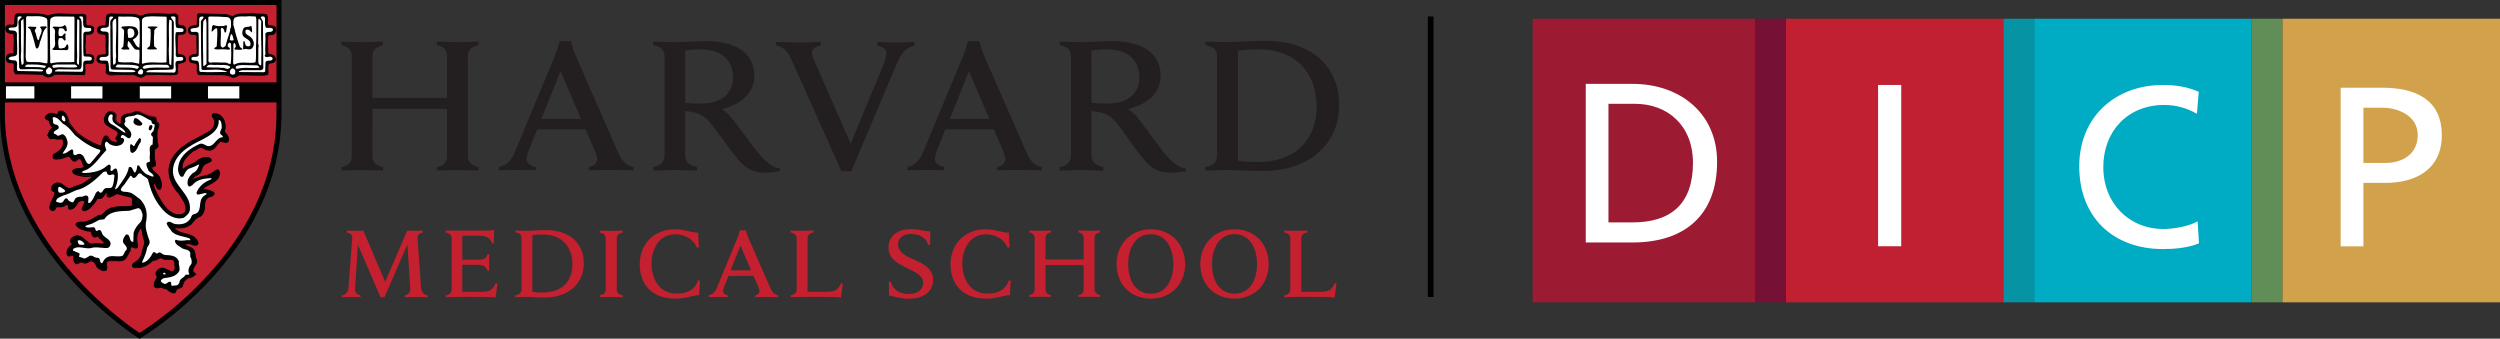 <?xml version="1.0" encoding="utf-8"?>
<!-- Generator: Adobe Illustrator 26.5.0, SVG Export Plug-In . SVG Version: 6.00 Build 0)  -->
<svg version="1.1" id="Layer_1" xmlns="http://www.w3.org/2000/svg" xmlns:xlink="http://www.w3.org/1999/xlink" x="0px" y="0px"
	 viewBox="0 0 436.35 59.11" style="enable-background:new 0 0 436.35 59.11;" xml:space="preserve">
<rect x="0" y="0" width="436.35" height="59.11" fill="#333333" stroke="none"/>
<g>
	<rect x="311.7" y="3.27" style="fill:#C12033;" width="37.96" height="49.5"/>
	<rect x="267.51" y="3.27" style="fill:#9C1B33;" width="38.82" height="49.5"/>
	<g>
		<path style="fill:#FFFFFF;" d="M284.95,14.64h-8.17v27.68h8.17c9.12,0,14.75-4.8,14.75-14.08
			C299.7,19.71,293.16,14.64,284.95,14.64z M284.91,38.82h-4.17v-20.7h4.64c5.71,0,10.11,3.81,10.11,10.27
			C295.5,35.53,291.73,38.82,284.91,38.82z"/>
	</g>
	<rect x="306.33" y="3.27" style="fill:#761034;" width="5.38" height="49.5"/>
	<rect x="349.67" y="3.27" style="fill:#0693A4;" width="5.38" height="49.5"/>
	<rect x="355.05" y="3.27" style="fill:#00ACC3;" width="37.96" height="49.5"/>
	<path style="fill:#FFFFFF;" d="M377.54,39.97c-5.75,0-10.43-4.32-10.43-10.82c0-6.23,4.24-10.83,10.63-10.83
		c2.03,0,3.96,0.52,5.71,1.55l0.32-3.85c-1.98-0.88-4.09-1.19-6.23-1.19c-8.45,0-14.63,5.67-14.63,14.2c0,8.8,5.83,14.44,14.6,14.44
		c1.62,0,4.2-0.12,6.3-1l-0.24-3.85C382.18,39.46,379.52,39.97,377.54,39.97z"/>
	<rect x="393" y="3.27" style="fill:#618D56;" width="5.38" height="49.5"/>
	<rect x="398.38" y="3.27" style="fill:#D1A24B;" width="37.97" height="49.5"/>
	<path style="fill:#FFFFFF;" d="M415.8,15.31h-7.26v27.68h3.97V31.92h3.89c5,0,9.79-2.18,9.79-8.33
		C426.19,17.29,421.47,15.31,415.8,15.31z M416.43,28.44h-3.92v-9.64h3.37c2.46,0,6.11,1.27,6.11,4.76
		C421.99,27.2,418.89,28.44,416.43,28.44z"/>
	<path style="fill:#FFFFFF;" d="M327.8,14.83h4.04v28.15h-4.04V14.83z"/>
</g>
<g id="XMLID_00000096039180993091027260000000200787954551754923_">
	<path id="XMLID_00000085960662336795182010000011433545902854229922_" style="fill:#231F20;" d="M220.88,7.12
		c-2.36,0-5.49,0.23-6.6,0.23c-0.66,0-3.14-0.09-3.89-0.09v0.61c1.31,0.24,2.03,0.72,2.03,1.92v17.37c0,1.23-0.73,1.77-2.07,2v0.62
		c0.75,0,3.05-0.11,3.73-0.11c1.1,0,3.99,0.18,6.37,0.18c8.24,0,13.29-4.89,13.29-11.49C233.75,11.58,228.9,7.13,220.88,7.12
		L220.88,7.12z M123.26,7.18c-1.22,0-4.34,0.18-5.46,0.18c-0.67,0-3.03-0.09-3.79-0.09v0.61c1.42,0.24,1.98,0.91,1.98,1.97V27.1
		c0,1.2-0.73,1.83-1.98,2.06v0.62c0.75,0,3.15-0.11,3.76-0.11c0.69,0,3.14,0.11,3.89,0.11v-0.62c-1.34-0.29-2.07-0.9-2.07-2.06
		v-7.73c0.38,0.05,0.7,0.09,1.05,0.15c1.72,0.27,2.67,1.07,3.44,2.06c1.23,1.55,3.46,4.72,4.68,6.2c1.42,1.72,2.87,2.36,4.71,2.36
		c0.84,0,1.97-0.12,2.65-0.27v-0.49c-1.43-0.06-2.82-1.52-3.87-2.82c-1.07-1.28-3.76-5.03-4.71-6.16c-0.79-0.91-1.55-1.36-1.55-1.36
		c3.43-0.84,5.67-2.85,5.67-5.85C131.64,9.42,128.64,7.18,123.26,7.18L123.26,7.18z M194.18,7.18c-1.23,0-4.34,0.18-5.46,0.18
		c-0.67,0-3.03-0.09-3.78-0.09v0.61c1.42,0.24,2,0.91,2,1.97V27.1c0,1.2-0.73,1.83-2,2.06v0.62c0.75,0,3.14-0.11,3.73-0.11
		c0.7,0,3.15,0.11,3.92,0.11v-0.62c-1.36-0.29-2.09-0.9-2.09-2.06v-7.73c0.38,0.05,0.72,0.09,1.05,0.15
		c1.72,0.27,2.67,1.07,3.44,2.06c1.23,1.55,3.37,4.72,4.59,6.2c1.42,1.72,2.87,2.36,4.71,2.36c0.85,0,1.98-0.12,2.67-0.27v-0.49
		c-1.45-0.06-2.8-1.52-3.87-2.82c-1.05-1.28-3.69-5.03-4.63-6.16c-0.79-0.91-1.55-1.36-1.55-1.36c3.43-0.84,5.67-2.85,5.67-5.85
		C202.57,9.42,199.56,7.18,194.18,7.18L194.18,7.18z M97.67,7.19c0,0-0.38,1.46-0.67,2.18l-7.19,17.31
		c-0.52,1.23-1.31,2.15-2.73,2.48v0.56l3.26-0.05c0.47,0,2.42,0.05,3.17,0.05v-0.56c-1.26-0.34-1.6-0.84-1.6-1.45
		c0-0.4,0.2-1.02,0.37-1.45l1.49-3.7h8.41l1.62,3.69c0.23,0.55,0.43,1.07,0.43,1.54c0,0.53-0.35,1.1-1.45,1.37l-0.02,0.56
		c0.84,0,3.28-0.05,3.86-0.05c0.58,0,3.14,0.05,3.96,0.05v-0.56c-1.51-0.38-2.1-1.23-2.64-2.44l-7.6-17.34
		c-0.3-0.72-0.66-2.19-0.66-2.19S97.67,7.19,97.67,7.19z M168.93,7.19c0,0-0.37,1.46-0.67,2.18l-7.19,17.31
		c-0.52,1.23-1.3,2.15-2.7,2.48l-0.02,0.56l3.32-0.05c0.46,0,2.36,0.05,3.09,0.05v-0.56c-1.25-0.34-1.58-0.84-1.58-1.45
		c0-0.4,0.18-1.02,0.35-1.45l1.48-3.7h8.43l1.62,3.69c0.23,0.55,0.41,1.07,0.41,1.54c0,0.53-0.34,1.1-1.43,1.37l-0.02,0.56
		c0.82,0,3.28-0.05,3.86-0.05c0.58,0,3.14,0.05,3.96,0.05v-0.56c-1.51-0.38-2.09-1.23-2.62-2.44l-7.6-17.34
		c-0.3-0.72-0.67-2.19-0.67-2.19L168.93,7.19L168.93,7.19z M59.6,7.27v0.61c1.1,0.29,1.8,0.78,1.8,1.92v17.46
		c0,1.2-0.75,1.68-1.8,1.92v0.56c0.55,0,2.93-0.05,3.51-0.05c0.67,0,3.2,0.05,3.75,0.05v-0.56c-1.1-0.29-1.84-0.72-1.84-1.92V19
		h13.01v8.26c0,1.2-0.73,1.68-1.78,1.92v0.56c0.55,0,3.02-0.05,3.7-0.05c0.56,0,3.02,0.05,3.57,0.05v-0.56
		c-1.11-0.29-1.86-0.76-1.86-1.92V9.8c0-1.19,0.79-1.66,1.86-1.92V7.27c-0.55,0-3,0.09-3.57,0.09c-0.67,0-3.14-0.09-3.7-0.09v0.61
		c1.1,0.24,1.78,0.73,1.78,1.92v7.28H65.01V9.8c0-1.19,0.79-1.66,1.84-1.92V7.27c-0.55,0-3.08,0.09-3.75,0.09
		C62.54,7.36,60.15,7.27,59.6,7.27z M135.47,7.32v0.62c1.28,0.29,2.04,1.08,2.53,2.18l8.87,19.78h1.71l8.06-19.05
		c0.76-1.78,1.6-2.55,2.96-2.91V7.32c-0.79,0-2.9,0.11-3.4,0.11c-0.56,0-2.33-0.11-3.05-0.11v0.62c0.9,0.18,1.55,0.66,1.55,1.36
		c0,0.62-0.3,1.46-0.73,2.53l-5.49,13.21l-5.81-13.2c-0.61-1.37-0.96-2.09-0.96-2.64c0-0.75,0.84-1.13,1.55-1.26V7.32
		c-0.81,0-3.2,0.11-3.76,0.11C138.93,7.42,136.26,7.32,135.47,7.32L135.47,7.32z M122.21,8.61c3.69,0,5.73,1.86,5.73,4.91
		c0,2.13-1.33,4.56-5.55,4.56c-1.04,0-2.09-0.05-2.8-0.14v-9.1C120.35,8.7,121.46,8.61,122.21,8.61z M193.15,8.61
		c3.69,0,5.71,1.86,5.71,4.91c0,2.13-1.33,4.56-5.55,4.56c-1.04,0-2.09-0.05-2.8-0.14v-9.1C191.27,8.7,192.39,8.61,193.15,8.61
		L193.15,8.61z M219.82,8.61c6.29,0,9.98,4.11,9.98,9.97c0,5.64-3.51,9.69-10.23,9.69c-1.17,0-2.7-0.09-3.49-0.23V8.85
		C216.94,8.7,218.54,8.61,219.82,8.61z M97.84,12.42l3.57,8.34h-6.92L97.84,12.42z M169.12,12.42l3.57,8.34h-6.9L169.12,12.42z"/>
	<path id="XMLID_00000081622084229895872150000013332382298377225387_" style="fill:#C5202F;" d="M24.38,0.38H0.2L0.15,19.74
		c0,23.73,23.79,38.83,24.03,38.98l0.08,0.05l0.21-0.11c4.02-2.65,24.19-16.95,24.19-38.8V0.43L24.38,0.38"/>
	<path id="XMLID_00000019643689217519197410000013268828487791256754_" style="fill:#020202;" d="M0.43,19.74h0.43V0.87h47.84V0.44
		h-0.43c0,0-0.02,2.88-0.02,19.42c0,12.07-6,21.66-12.05,28.25c-3.02,3.29-6.03,5.84-8.31,7.54c-1.13,0.85-2.07,1.51-2.73,1.94
		c-0.34,0.21-0.59,0.38-0.76,0.49s-0.26,0.17-0.26,0.17l0.21,0.37l0.23-0.37c0,0-0.09-0.06-0.26-0.17
		c-1.3-0.85-7.18-4.92-12.73-11.54S0.85,30.77,0.85,19.74v-0.43H0.43l0,0L0.43,19.74l0.37-0.24l0,0L0.43,19.74h0.43H0.43l-0.37,0.24
		l0,0l0.12,0.2h0.23l0,0L0.43,19.74H0C0,31.81,6.05,41.62,12.07,48.4s12.02,10.56,12.05,10.58l0.23,0.14l0.23-0.14
		c0.03-0.02,6.14-3.61,12.27-10.3C42.98,42,49.13,32.2,49.13,19.84c0-8.28,0-13.12,0-15.91s0-3.51,0-3.51V0H0v19.84l0.08,0.11
		L0.43,19.74z"/>
	<path id="XMLID_00000088828507498562821190000001807481876785614506_" style="fill:#C5202F;" d="M158.98,40
		c-2.38,0-3.9,1.23-3.9,3.22c0,2.24,2.24,3.05,3.32,3.6c1.48,0.73,2.73,1.31,2.73,2.55c0,1.19-0.98,1.95-2.5,1.95
		c-0.69,0-1.54-0.18-2.09-0.56c-0.52-0.35-0.9-0.94-1.07-1.6h-0.32l0.02,2.42c0.85,0.11,1.83,0.56,3.47,0.56
		c2.73,0,4.22-1.37,4.22-3.28c0-2.03-1.75-2.85-3.37-3.55c-1.33-0.58-2.74-1.31-2.74-2.64c0-0.93,0.66-1.83,2.21-1.83
		c1.37,0,2.65,0.49,3.06,1.89h0.32l0.03-2.36C161.31,40.4,160.55,40,158.98,40z M117.82,40.02c-3.64,0-6.16,2.55-6.16,6.11
		c0,3.35,1.97,5.99,6.23,5.99c2.04,0,3.26-0.69,4.13-0.58l0.14-2.59h-0.32c-0.58,1.66-1.92,2.3-3.73,2.3
		c-3.23,0-4.39-2.87-4.39-5.18c0-2.82,1.45-5.18,4.13-5.18c1.6,0,3.14,0.79,3.78,2.3h0.34l-0.11-2.59
		C120.73,40.66,119.62,40.02,117.82,40.02z M172.06,40.02c-3.64,0-6.16,2.55-6.16,6.11c0,3.35,1.98,5.99,6.25,5.99
		c2.04,0,3.28-0.69,4.13-0.58l0.12-2.59h-0.32c-0.58,1.66-1.9,2.3-3.73,2.3c-3.23,0-4.39-2.87-4.39-5.18c0-2.82,1.45-5.18,4.13-5.18
		c1.58,0,3.14,0.79,3.78,2.3h0.34l-0.12-2.59C174.94,40.66,173.85,40.02,172.06,40.02z M200.87,40.02c-3.66,0-5.99,2.74-5.99,6.1
		c0,3.37,2.33,6,5.99,6c3.64,0,5.99-2.67,5.99-6C206.85,42.75,204.52,40.02,200.87,40.02z M215.47,40.02c-3.66,0-5.97,2.74-5.97,6.1
		c0,3.37,2.32,6,5.97,6c3.64,0,5.97-2.67,5.97-6C221.46,42.75,219.13,40.02,215.47,40.02z M85.97,40.14
		c-0.23,0.09-0.62,0.11-0.85,0.11H77.8v0.34c0.73,0.12,1.04,0.47,1.04,1.02v8.88c0,0.62-0.38,0.94-1.04,1.07v0.32
		c0.37,0,1.65-0.06,1.98-0.06h3.69c1.26,0,1.92,0,3.03,0.11l0.32-2.41l-0.32-0.08c-0.37,0.88-0.79,1.49-2.29,1.49h-3.52v-4.71h2.53
		c0.35,0,0.79,0.05,0.96,0.09c0.53,0.14,0.73,0.49,0.9,0.94h0.32c0-0.38-0.03-1.23-0.03-1.48s0.02-1.02,0.03-1.39h-0.32
		c-0.11,0.47-0.35,0.78-0.9,0.88c-0.18,0.05-0.61,0.08-0.96,0.08h-2.53v-4.19h3.09c1.43,0,1.83,0.59,2.1,1.33h0.32l0.05-2.35
		C86.26,40.14,85.97,40.14,85.97,40.14z M95.31,40.16c-1.22,0-2.74,0.14-3.32,0.14c-0.34,0-1.63-0.06-2.01-0.06v0.32
		c0.67,0.12,1.05,0.37,1.05,0.99v8.96c0,0.64-0.38,0.91-1.08,1.04v0.32c0.38,0,1.57-0.05,1.92-0.05c0.56,0,1.98,0.11,3.2,0.11
		c4.25,0,6.83-2.53,6.83-5.94C101.91,42.46,99.42,40.16,95.31,40.16z M129.14,40.19c0,0-0.18,0.76-0.34,1.13l-3.7,8.95
		c-0.27,0.64-0.67,1.11-1.4,1.28l-0.02,0.3l1.72-0.03c0.24,0,1.22,0.03,1.6,0.03l0.02-0.3c-0.66-0.17-0.82-0.43-0.82-0.75
		c0-0.2,0.11-0.52,0.2-0.75l0.76-1.9h4.36l0.84,1.9c0.12,0.27,0.2,0.55,0.2,0.79c0,0.29-0.18,0.56-0.75,0.72l-0.02,0.3
		c0.43,0,1.68-0.03,1.98-0.03c0.3,0,1.63,0.03,2.04,0.03l0.02-0.3c-0.78-0.2-1.07-0.62-1.36-1.26l-3.93-8.98
		c-0.15-0.37-0.35-1.13-0.35-1.13S129.14,40.19,129.14,40.19z M179.66,40.23v0.32c0.56,0.15,0.93,0.4,0.93,0.99v8.99
		c0,0.61-0.4,0.87-0.93,0.99v0.3c0.27,0,1.55-0.03,1.84-0.03c0.35,0,1.66,0.03,1.92,0.03v-0.3c-0.56-0.15-0.94-0.38-0.94-0.99v-4.25
		h6.66v4.25c0,0.61-0.38,0.87-0.91,0.99v0.3c0.29,0,1.55-0.03,1.92-0.03c0.29,0,1.58,0.03,1.87,0.03v-0.3
		c-0.56-0.15-0.98-0.4-0.98-0.99v-8.99c0-0.61,0.41-0.87,0.98-0.99v-0.32c-0.27,0-1.58,0.06-1.87,0.06c-0.35,0-1.63-0.06-1.92-0.06
		v0.32c0.56,0.12,0.91,0.38,0.91,0.99v3.76h-6.66v-3.76c0-0.61,0.4-0.87,0.94-0.99v-0.32c-0.27,0-1.58,0.06-1.92,0.06
		C181.22,40.28,179.95,40.23,179.66,40.23z M104.67,40.25v0.32c0.69,0.15,1.05,0.47,1.05,1.07v8.85c0,0.62-0.34,0.93-1.05,1.07v0.32
		c0.38,0,1.72-0.06,2.03-0.06c0.37,0,1.6,0.06,2,0.06v-0.32c-0.72-0.15-1.05-0.47-1.05-1.07v-8.85c0-0.62,0.37-0.91,1.05-1.07v-0.32
		c-0.4,0-1.68,0.05-2,0.05C106.33,40.28,105.05,40.25,104.67,40.25z M138,40.25v0.32c0.69,0.15,1.05,0.47,1.05,1.07v8.85
		c0,0.62-0.35,0.93-1.05,1.07v0.32c0.38,0,1.71-0.06,2.03-0.06h3.73c1.25,0,1.92,0,3.03,0.11l0.32-2.41l-0.32-0.08
		c-0.38,0.88-0.81,1.49-2.32,1.49h-3.52v-9.3c0-0.62,0.37-0.91,1.05-1.07v-0.32c-0.38,0-1.68,0.05-2,0.05
		C139.67,40.28,138.39,40.25,138,40.25z M224.16,40.25v0.32c0.7,0.15,1.05,0.47,1.05,1.07v8.85c0,0.62-0.34,0.93-1.05,1.07v0.32
		c0.4,0,1.74-0.06,2.04-0.06h3.72c1.25,0,1.92,0,3.03,0.11l0.32-2.41l-0.32-0.08c-0.38,0.88-0.81,1.49-2.3,1.49h-3.52v-9.3
		c0-0.62,0.35-0.91,1.05-1.07v-0.32c-0.4,0-1.68,0.05-1.98,0.05C225.84,40.28,224.54,40.25,224.16,40.25z M60.52,40.26v0.32
		c0.69,0.11,1.01,0.46,0.96,1.02l-0.66,8.64c-0.06,0.69-0.43,1.17-1.17,1.34v0.29l1.66-0.03c0.23,0,1.23,0.03,1.62,0.03v-0.29
		c-0.78-0.21-0.99-0.66-0.96-1.19l0.5-7.67l3.96,9.16h0.67l4.01-9.19l0.5,7.7c0.03,0.52-0.18,0.96-0.96,1.19v0.29
		c0.38,0,1.75-0.03,2.01-0.03l2,0.03v-0.29c-0.73-0.17-1.1-0.59-1.17-1.34l-0.61-8.64c-0.05-0.58,0.23-0.87,0.91-1.02v-0.32
		c-0.46,0-1.23,0.03-1.52,0.03c-0.26,0-0.82-0.03-1.2-0.03l-3.84,8.93l-3.81-8.93c-0.37,0-0.99,0.03-1.25,0.03
		C61.87,40.28,60.97,40.26,60.52,40.26z M200.86,40.87c2.73,0,3.93,2.55,3.93,5.24s-1.2,5.15-3.93,5.15c-2.73,0-3.95-2.47-3.95-5.15
		C196.91,43.42,198.13,40.87,200.86,40.87z M215.47,40.87c2.73,0,3.93,2.55,3.93,5.24s-1.2,5.15-3.93,5.15
		c-2.73,0-3.93-2.47-3.93-5.15C211.54,43.42,212.75,40.87,215.47,40.87z M94.75,40.93c3.25,0,5.17,2.12,5.17,5.12
		c0,3.05-1.81,5.01-5.27,5.01c-0.61,0-1.33-0.05-1.74-0.12v-9.91C93.33,40.96,94.09,40.93,94.75,40.93z M129.25,42.87l1.84,4.31
		h-3.58L129.25,42.87z"/>
	<path id="XMLID_00000175288814396914732630000017901634378874152622_" style="fill:#020202;" d="M34.12,47.87l-0.02-0.02
		L34.12,47.87L34.12,47.87l0.02-0.02L34.12,47.87l0.02-0.02c-0.15-0.14-0.35-0.38-0.46-0.47c-0.18-0.85,1.14-1.42,0.47-2.33
		c-0.15-0.53-0.03-1.23-0.56-1.65c-0.38-0.3-0.88-0.37-1.33-0.66c0-0.23,0.29-0.15,0.44-0.23c0.7-0.18,1.33,0.67,1.83,0.03
		c0.06-0.47-0.38-0.88-0.69-1.2c-1.04-0.73-2.62-0.44-3.41-1.55l0.09-0.09c1.01,0.21,2.12,0.03,2.88-0.62
		c0.44-0.56,0.88-1.14,1.57-1.33c0.7-0.53,0.79-1.42,0.79-2.3c0.03-0.35,0.18-0.66,0.44-0.91c0.38-0.35,1.36-0.23,1.17-0.96
		c-0.53-0.27-1.1-0.53-1.74-0.47c-0.29-0.15,0.06-0.38,0.15-0.5c1.01-0.67,2.59-1.08,2.53-2.56c-0.11-0.17-0.06-0.41-0.32-0.44
		c-0.44,0.06-0.69,0.47-1.1,0.67c-0.96,0.53-2.15,0.44-3.06,1.01c-0.2,0-0.14-0.26-0.06-0.32c0.35-0.47,1.04-0.5,1.3-1.1
		c0.18-0.47,0.27-1.11,0.81-1.3c0.32-0.26,0.82-0.26,1.02-0.64c-0.03-0.23-0.29-0.35-0.47-0.41c-0.91-0.29-1.8,0.26-2.42,0.88
		c-0.67,0.29-1.42,0.53-1.94,1.08c-0.09,0.03-0.26-0.03-0.26-0.2c-0.12-1.25,1.02-2.18,1.83-2.93c0.61-0.17,1.11-0.88,1.8-0.58
		c0.47,0.26,0.98,0.5,1.54,0.32c0.7-0.26,0.85-1.04,1.49-1.42c0.47-0.15,1.13,0.53,1.42-0.14c0.15-0.69-0.41-1.1-0.72-1.62
		c0.38-0.98,0.09-2.1-0.7-2.8c-0.38-0.23-0.85-0.38-1.3-0.26c-0.35,0.44,0.32,0.73,0.35,1.17c0.15,1.81-1.8,2.21-2.97,2.97
		c-2.21,1.11-4.89,2.8-5.04,5.65c0.03,1.58,0.69,2.97,1.77,4.08c0.56,0.98,1.48,1.89,1.13,3.12c-0.21,0.5-0.81,0.56-1.3,0.56
		c-1.89-0.14-2.94-2.24-3.73-3.69c-0.26-0.58-0.56-1.11-0.64-1.77c0.11-0.09,0.18-0.06,0.29,0c0.35,0.32,0.3,1.07,0.91,0.99
		c0.47-0.67,0.14-1.45-0.12-2.12c-0.35-0.59-1.08-0.91-1.37-1.55c-0.03-0.47,0.67-0.18,0.7-0.66c-0.26-0.82-0.29-1.68-0.18-2.44
		c0.12-0.35,0.62-0.32,0.62-0.76c-0.21-0.79-0.21-1.57-0.18-2.42c0.09-0.5,0.5-1.04,0.21-1.57c-0.56-0.17-0.11-0.85-0.64-1.02
		c-1.07,0-1.86-0.56-2.79-0.91c-0.47-0.12-0.82,0.15-1.2,0.26c-0.59,0.12-1.23,0.12-1.65,0.56c-0.29,0.35-0.23,0.72-0.23,1.2
		c-0.09,0.29-0.35,0.03-0.47,0c-0.44-0.26-0.61-0.72-0.47-1.2c0.06-0.23-0.03-0.44-0.23-0.59c-0.29-0.18-0.7-0.29-1.04-0.15
		c-0.44,0.15-0.56,0.66-0.76,1.05c-0.03,0.3,0.03,0.69,0.18,0.94c0.64,0.67,1.51,0.91,2.21,1.49c0.12,0.38-0.12,0.76-0.38,1.07
		c-0.03,0.35,0.47,0.35,0.41,0.66c-0.5,0.14-1.01,0.03-1.39-0.27c-0.26-0.23-0.32-0.7-0.73-0.76c-0.38,0-0.44,0.5-0.59,0.76
		c-0.12,0.27-0.03,0.76-0.27,0.98l-0.29-0.03c-1.3-0.44-2.47-1.13-3.61-1.98c-0.66-0.5-1.13-1.26-1.65-1.94
		c-0.24-0.79-0.38-1.89-1.39-2.15c-0.21,0.02-0.5,0.06-0.53,0.3l-0.06,0.32c-0.5,0-1.01-0.35-1.54-0.17
		c-0.26,0.17-0.5,0.35-0.67,0.59c-0.03,0.58,0.67,0.35,0.76,0.79c0,0.41,0.32,0.76,0.5,1.04c-0.14,0.21-0.38,0.35-0.5,0.58
		l-0.32,0.79c0.12,0.26,0.27,0.56,0.59,0.59c0.44-0.18,0.82,0.12,1.3,0.06c0.27,0.03,0.76-0.21,0.79,0.24
		c0.15,0.38,0,0.73-0.03,1.07c-0.41,0.59-0.94,1.04-1.55,1.33c-0.18,0.12-0.18,0.41-0.12,0.59c0.23,0.32,0.72,0.18,1.08,0.15
		c0.67-0.03,1.17-0.41,1.8-0.47c0.15,0.32,0.41,0.7,0.72,0.85c0.5,0.14,0.64-0.56,1.14-0.38c0.41,0.32,0.29,0.91,0.67,1.3
		c0.02,0.21-0.18,0.21-0.32,0.3c-0.53,0.18-1.3,0-1.69,0.44c-0.06,0.26,0.15,0.47,0.35,0.56c0.47,0.26,1.07,0.32,1.65,0.41
		c0.5,0.06,1.04-0.12,1.51,0l-0.15,0.26L14.48,32c-0.7,0.29-1.45,0.44-2.09,0.79c-0.98,0.26-1.39-0.98-2.27-0.91
		c-0.38,0-0.62,0.12-0.88,0.35c-0.21,0.21-0.26,0.56-0.18,0.85c0.14,0.27,0.55,0.15,0.55,0.47C9.57,34.44,8.81,35.08,8.75,36
		c-0.03,0.21,0.03,0.5,0.27,0.59c0.17,0.09,0.41,0.03,0.53-0.11c0.18-0.18,0.18-0.47,0.5-0.53c0.53,0.06,1.11,0.06,1.48-0.35
		c0.18-0.03,0.38,0.17,0.38,0.32c0,0.23,0,0.47,0.23,0.56c0.79,0.03,1.16-0.79,1.52-1.36c0.35-0.06,0.72-0.32,1.07-0.09
		c0.14,0.55-0.3,0.91-0.4,1.42c0.03,0.14,0.18,0.26,0.35,0.29c0.94-0.12,1.48-1.01,2.06-1.71c0.09-0.18,0.18-0.44,0.47-0.44
		c0.72,0.23,0.91-0.66,1.36-0.98h0.18c0.06,0.21-0.09,0.38,0,0.59c0.32,0.35,0.67-0.03,0.98-0.09l0.67-0.41
		c0.79,0.24,1.62,0.44,2.42,0.62c0.67,0.24,0,0.94,0.41,1.36c-0.09,0.21-0.38,0.29-0.67,0.29c-1.39,0.18-3-0.18-4.1,0.85l-0.67,0.66
		c-1.04,0.03-1.57,0.91-2.51,1.08c-0.62,0.44-1.62-0.18-2.03,0.53c0.32,0.67,1.1,0.88,1.8,1.08c0.29,0.14,0.76-0.03,0.91,0.29
		c0.03,0.32,0.11,0.69,0.47,0.82c0.29,0.09,0.44-0.32,0.7-0.11c0.35,0.47,0.85,0.7,1.13,1.14c-0.23,0.41-0.76,0.15-1.13,0.15
		l-0.06-0.03c-0.56,0.06-1.3,0.35-1.74-0.18c-0.61-0.44-1.07-1.13-1.94-1.13c-0.47,0.12-0.98,0.3-1.07,0.84
		c-0.06,0.32,0.26,0.44,0.38,0.64c-0.56,0.38-1.16,0.98-0.98,1.74c0.06,0.15,0.12,0.35,0.35,0.35c0.29,0,0.5-0.26,0.79-0.11
		c0.06,0.47-0.06,1.2,0.5,1.43c0.44-0.06,0.76-0.55,1.23-0.18c0.47,0.23,0.85-0.21,1.26-0.35c0.67,0,0.91,0.64,1.13,1.11
		c0.41,0.3,0.99,0.82,1.55,0.52c0.38-0.55-0.35-1.23,0.38-1.58c0.44-0.12,0.82,0.03,1.26-0.06c0.69,0.06,1.54,0.14,1.94-0.62
		l0.62-1.08l0.14-0.67c0.41-0.12,1.01,0.53,1.2-0.09c-0.23-0.64-0.29-1.26-0.18-1.97c0.12-0.47,0.35-0.91,0.67-1.23l0.15,0.06
		c0.18,0.79,0.23,1.57,0.56,2.3c-0.06,0.72-0.44,1.36-0.53,2.07c-0.18,0.76-0.73,1.37-1.42,1.71c-0.17,0.14-0.29,0.35-0.18,0.56
		c0.18,0.35,0.66,0.15,1.01,0.23c0.98-0.12,1.89-0.59,2.56-1.33c0.7,0.18,1.04-0.67,1.68-0.29c0.67,0.5,1.86-0.38,2.12,0.7
		c-0.09,0.5,0.38,1.42-0.44,1.65c-0.82-0.14-1.77-1.2-2.59-0.26c-0.2,0.18-0.32,0.44-0.2,0.7c0.14,0.23,0.29,0.5,0.06,0.69
		c-0.21,0.38-0.53,0.85-0.35,1.33c0.15,0.27,0.47,0.27,0.76,0.23c0.47-0.2,0.91,0.21,1.39,0.24c0.41,0.32,0.82,0.7,1.36,0.67
		c0.23-0.12,0.18-0.41,0.35-0.59c0.35-0.29,1.08-0.21,1.08-0.85c0.09-0.47,0.5-0.9,0.91-1.14C32.95,48.54,33.86,48.31,34.12,47.87z"
		/>
	<path id="XMLID_00000027575687225135378420000001820865625838331808_" style="fill:#020202;" d="M34.12,47.87l0.06-0.06l-0.02-0.02
		l-0.06,0.06v0.09h0.02v-0.18h-0.02v0.18h0.03v-0.18h-0.02v0.18h0.02h0.24l-0.18-0.15c-0.15-0.12-0.34-0.37-0.46-0.47l-0.06,0.06
		l0.09-0.02l-0.02-0.15c0-0.26,0.15-0.52,0.32-0.78s0.35-0.53,0.35-0.87c0-0.18-0.06-0.37-0.2-0.56l-0.08,0.05l0.09-0.03
		c-0.15-0.5-0.02-1.23-0.59-1.69l-0.06,0.08l0.06-0.06c-0.41-0.34-0.91-0.38-1.34-0.66l-0.05,0.08h0.09l0.02-0.06
		c0.03-0.05,0.21-0.03,0.37-0.09l-0.03-0.08l0.03,0.09l0.2-0.03c0.38,0,0.78,0.29,1.17,0.3c0.18,0,0.37-0.08,0.52-0.27l0.02-0.02
		v-0.03v-0.11c0-0.49-0.44-0.88-0.73-1.17l0,0l0,0c-0.55-0.38-1.22-0.49-1.83-0.66c-0.62-0.15-1.19-0.35-1.57-0.88l-0.08,0.05
		l0.06,0.06l0.09-0.09l-0.06-0.08l-0.02,0.09c0.27,0.06,0.55,0.09,0.82,0.09c0.78,0,1.54-0.23,2.12-0.73l0,0l0,0
		c0.44-0.56,0.88-1.13,1.52-1.3h0.02l0.02-0.02c0.73-0.56,0.82-1.49,0.82-2.38h-0.09l0.09,0.02c0.03-0.32,0.18-0.61,0.41-0.85
		l-0.06-0.06l0.06,0.06c0.14-0.14,0.43-0.2,0.7-0.29c0.14-0.05,0.26-0.09,0.35-0.18c0.11-0.09,0.17-0.21,0.17-0.37l-0.03-0.2
		l-0.02-0.03l-0.03-0.02c-0.47-0.24-0.99-0.49-1.57-0.49l-0.21,0.02l0.02,0.09l0.05-0.08l-0.06-0.06l0.09-0.14l0.17-0.18l-0.08-0.05
		l0.05,0.08c0.49-0.32,1.11-0.58,1.65-0.96c0.52-0.37,0.93-0.85,0.93-1.58V30.1v-0.02l-0.02-0.02c-0.05-0.06-0.06-0.15-0.09-0.26
		c-0.03-0.11-0.14-0.21-0.29-0.23h-0.02h-0.02c-0.5,0.08-0.75,0.5-1.13,0.67l0,0l0,0c-0.91,0.52-2.12,0.43-3.06,1.02l0.05,0.08
		v-0.09l-0.03-0.02l-0.02-0.05l0.05-0.12l0,0l0,0c0.15-0.21,0.4-0.34,0.66-0.47c0.24-0.14,0.52-0.3,0.66-0.64l0,0
		c0.2-0.5,0.29-1.08,0.76-1.25h0.02l0.02-0.02c0.14-0.11,0.34-0.18,0.53-0.26c0.2-0.08,0.4-0.18,0.5-0.41L36.99,28v-0.03
		c-0.05-0.29-0.34-0.41-0.53-0.49l0,0l0,0c-0.18-0.06-0.37-0.08-0.55-0.08c-0.76,0-1.45,0.47-1.98,0.98l0.06,0.06l-0.03-0.08
		c-0.66,0.29-1.43,0.53-1.97,1.1l0.06,0.06l-0.03-0.09H32l-0.12-0.12l0,0l0,0l-0.02-0.18c0-1.1,1.04-1.97,1.81-2.68l-0.06-0.06
		l0.03,0.09c0.53-0.15,0.96-0.66,1.43-0.66c0.09,0,0.2,0.02,0.3,0.08l0.03-0.08l-0.05,0.08c0.35,0.2,0.75,0.4,1.19,0.4
		c0.14,0,0.29-0.02,0.43-0.08l0,0c0.75-0.29,0.91-1.08,1.51-1.43l-0.05-0.08l0.03,0.08l0.14-0.02c0.24,0,0.56,0.18,0.87,0.18
		c0.18,0,0.38-0.11,0.47-0.35v-0.02v-0.02c0.02-0.09,0.03-0.17,0.03-0.24c0-0.61-0.5-0.99-0.76-1.42l-0.08,0.05l0.08,0.03
		c0.12-0.3,0.17-0.61,0.17-0.91c0-0.75-0.32-1.48-0.9-1.98l0,0l0,0c-0.29-0.17-0.66-0.3-1.01-0.3c-0.12,0-0.24,0.02-0.35,0.05
		l-0.03,0.02l-0.02,0.02c-0.08,0.11-0.12,0.21-0.12,0.3c0,0.2,0.12,0.35,0.23,0.5s0.21,0.29,0.21,0.43l0,0l0.02,0.2
		c0,0.78-0.44,1.26-1.04,1.66s-1.34,0.67-1.9,1.05l0.05,0.08L34.49,24c-2.21,1.11-4.94,2.82-5.09,5.71l0,0l0,0
		c0.03,1.62,0.7,3.02,1.8,4.15l0.06-0.06l-0.08,0.05c0.49,0.84,1.2,1.62,1.2,2.53c0,0.17-0.03,0.35-0.08,0.53l0.09,0.03l-0.08-0.03
		c-0.18,0.44-0.73,0.52-1.2,0.52v0.09v-0.09c-1.83-0.12-2.87-2.19-3.66-3.64l-0.08,0.05l0.08-0.03c-0.26-0.58-0.56-1.11-0.62-1.75
		l-0.09,0.02l0.06,0.06l0.08-0.03l0.11,0.05l0.05-0.08l-0.06,0.06c0.14,0.12,0.21,0.37,0.32,0.58s0.26,0.44,0.56,0.43l0.11-0.02H28
		l0.02-0.03c0.18-0.26,0.26-0.53,0.26-0.81c0-0.49-0.21-0.96-0.37-1.39l0,0l0,0c-0.37-0.62-1.1-0.94-1.36-1.54l-0.08,0.03h0.09
		v-0.03l0.06-0.14c0.06-0.05,0.2-0.08,0.34-0.12c0.14-0.05,0.29-0.15,0.29-0.37v-0.02V28.7c-0.15-0.64-0.23-1.19-0.23-1.72
		c0-0.27,0.02-0.53,0.05-0.79l-0.09-0.02l0.08,0.03c0.05-0.14,0.17-0.2,0.32-0.29c0.15-0.09,0.32-0.23,0.3-0.49V25.4v-0.02
		c-0.15-0.55-0.2-1.11-0.2-1.71c0-0.23,0-0.46,0.02-0.7H27.4L27.49,23c0.06-0.37,0.32-0.76,0.32-1.19c0-0.14-0.03-0.29-0.11-0.44
		l-0.02-0.03l-0.03-0.02c-0.12-0.03-0.17-0.09-0.21-0.15c-0.06-0.11-0.05-0.27-0.08-0.44c-0.02-0.17-0.11-0.35-0.35-0.43H27h0.02
		c-1.04,0-1.81-0.55-2.76-0.91l0,0l0,0c-0.09-0.03-0.17-0.03-0.26-0.03c-0.4,0-0.7,0.21-0.99,0.29l0.02,0.09l-0.02-0.09
		c-0.58,0.12-1.23,0.12-1.69,0.59l0,0l0,0c-0.21,0.26-0.24,0.55-0.24,0.84c0,0.14,0,0.27,0,0.43h0.09l-0.09-0.03l-0.06,0.08
		c-0.06,0-0.18-0.09-0.3-0.14L20.7,21.5l0.05-0.08c-0.32-0.18-0.47-0.47-0.47-0.81c0-0.09,0.02-0.2,0.05-0.29l0,0l0.02-0.15
		c0-0.21-0.11-0.4-0.27-0.53l0,0l0,0c-0.21-0.14-0.47-0.23-0.75-0.23c-0.12,0-0.24,0.02-0.37,0.06l0.03,0.08l-0.03-0.08
		c-0.5,0.18-0.62,0.72-0.81,1.08v0.02v0.02l-0.02,0.17c0,0.29,0.08,0.59,0.21,0.82v0.02l0,0c0.66,0.69,1.54,0.93,2.21,1.49
		l0.06-0.06l-0.08,0.03l0.03,0.18c0,0.27-0.18,0.56-0.4,0.81l-0.02,0.02v0.03v0.05c0,0.2,0.14,0.3,0.24,0.38
		c0.11,0.08,0.18,0.14,0.17,0.2v0.03l0.08,0.02l-0.02-0.09c-0.14,0.03-0.27,0.06-0.41,0.06c-0.34,0-0.64-0.11-0.9-0.32l-0.06,0.06
		l0.06-0.06c-0.11-0.09-0.18-0.26-0.29-0.43c-0.11-0.17-0.24-0.32-0.49-0.37l0,0l0,0c-0.23,0-0.38,0.17-0.46,0.34
		c-0.09,0.17-0.15,0.37-0.21,0.47l0,0l0,0c-0.08,0.17-0.08,0.35-0.11,0.53c-0.02,0.18-0.06,0.34-0.15,0.41l0.06,0.06l0.02-0.09
		l-0.29-0.03l-0.02,0.09l0.03-0.08c-1.28-0.44-2.44-1.13-3.58-1.98c-0.64-0.49-1.11-1.23-1.63-1.9l-0.08,0.06l0.09-0.03
		c-0.14-0.38-0.23-0.85-0.43-1.28c-0.2-0.41-0.5-0.79-1.04-0.91h-0.02h-0.02c-0.11,0.02-0.24,0.03-0.37,0.08
		c-0.12,0.05-0.23,0.15-0.24,0.3l0.09,0.02l-0.09-0.02l-0.06,0.32l0.09,0.02V19.9c-0.37,0-0.76-0.21-1.2-0.21
		c-0.12,0-0.24,0.02-0.37,0.06H8.55H8.53c-0.26,0.17-0.52,0.37-0.69,0.62l-0.02,0.02v0.03v0.05c0,0.3,0.23,0.44,0.4,0.5
		c0.18,0.08,0.32,0.12,0.35,0.27l0.09-0.02H8.58c0,0.46,0.35,0.81,0.52,1.08l0.08-0.05L9.1,22.22c-0.11,0.2-0.37,0.32-0.5,0.58l0,0
		l-0.32,0.79l-0.02,0.03l0.02,0.03c0.12,0.24,0.29,0.61,0.67,0.66h0.02l0.02-0.02c0.09-0.05,0.18-0.06,0.27-0.06
		c0.26,0,0.53,0.14,0.87,0.14l0.14-0.02v-0.06l-0.02,0.09h0.05c0.15,0,0.32-0.05,0.44-0.05l0.15,0.03c0.03,0.03,0.06,0.06,0.06,0.17
		v0.02v0.02C10.99,24.67,11,24.78,11,24.9c0,0.23-0.08,0.46-0.11,0.7l0.09,0.02l-0.08-0.05c-0.4,0.58-0.93,1.02-1.52,1.3l0,0l0,0
		c-0.15,0.11-0.2,0.27-0.2,0.44c0,0.09,0.02,0.18,0.05,0.26v0.02v0.02c0.14,0.2,0.37,0.24,0.59,0.24c0.2,0,0.4-0.03,0.56-0.05
		l-0.02-0.09v0.09c0.7-0.03,1.2-0.41,1.8-0.47l-0.02-0.09l-0.08,0.05c0.17,0.32,0.41,0.72,0.76,0.9h0.02h0.02l0.15,0.02
		c0.21,0,0.37-0.12,0.49-0.23c0.12-0.11,0.23-0.2,0.37-0.2l0.14,0.03l0.03-0.08l-0.06,0.08c0.18,0.14,0.24,0.35,0.32,0.58
		c0.06,0.23,0.14,0.5,0.35,0.72l0.06-0.06l-0.09,0.02v0.02l-0.08,0.11l-0.21,0.11l0.05,0.08l-0.03-0.08
		c-0.24,0.09-0.56,0.09-0.87,0.12c-0.3,0.03-0.62,0.09-0.85,0.35l-0.02,0.02v0.02L12.6,29.9c0,0.27,0.23,0.46,0.41,0.55l0.03-0.08
		L13,30.45c0.49,0.26,1.11,0.34,1.68,0.43l0,0l0,0l0.24,0.02c0.3,0,0.62-0.06,0.9-0.06c0.12,0,0.24,0.02,0.35,0.05l0.02-0.09
		l-0.08-0.05l-0.15,0.24l-1.52,1.04l0.05,0.08l-0.03-0.08c-0.69,0.29-1.45,0.44-2.09,0.79l0.05,0.08l-0.02-0.09
		c-0.09,0.02-0.17,0.03-0.24,0.03c-0.35,0-0.62-0.21-0.93-0.46c-0.29-0.23-0.61-0.49-1.02-0.49h-0.08v0.09v-0.09
		c-0.4,0-0.69,0.14-0.94,0.37l0,0l0,0c-0.18,0.18-0.24,0.43-0.24,0.66c0,0.09,0.02,0.2,0.03,0.27v0.02v0.02
		c0.09,0.18,0.26,0.23,0.37,0.26l0.12,0.06l0.03,0.11h0.09H9.48c-0.02,0.84-0.78,1.46-0.85,2.44h0.09l-0.09-0.02l-0.02,0.12
		c0,0.21,0.09,0.47,0.35,0.58l0.03-0.08l-0.05,0.08l0.23,0.06c0.15,0,0.3-0.06,0.43-0.17c0.11-0.11,0.15-0.24,0.21-0.34
		c0.06-0.09,0.11-0.15,0.24-0.18l-0.02-0.09l-0.02,0.09c0.15,0.02,0.3,0.03,0.46,0.03c0.4,0,0.81-0.09,1.11-0.41l-0.06-0.06
		l0.02,0.09h0.02l0.21,0.02l0.08,0.15c0,0.11,0,0.24,0.03,0.35c0.03,0.12,0.11,0.24,0.24,0.29h0.02h0.02h0.05
		c0.41,0,0.72-0.21,0.96-0.5c0.24-0.27,0.41-0.62,0.59-0.9l-0.08-0.05l0.02,0.09c0.26-0.05,0.52-0.18,0.75-0.18
		c0.09,0,0.18,0.02,0.26,0.08l0.05-0.08l-0.09,0.02l0.02,0.18c0,0.4-0.34,0.73-0.43,1.2v0.02v0.02c0.05,0.18,0.23,0.32,0.41,0.35
		h0.02h0.02c0.99-0.14,1.55-1.05,2.1-1.74v-0.02v-0.02c0.05-0.09,0.09-0.2,0.15-0.27s0.12-0.12,0.24-0.12v-0.09l-0.03,0.09
		c0.09,0.03,0.17,0.05,0.24,0.05c0.32,0,0.53-0.21,0.7-0.43c0.17-0.23,0.32-0.47,0.49-0.59l-0.05-0.08v0.09h0.18v-0.09l-0.09,0.03
		l0.02,0.09c0,0.09-0.05,0.2-0.05,0.34l0.03,0.18v0.02l0.02,0.02c0.11,0.12,0.24,0.17,0.37,0.17c0.27,0,0.52-0.21,0.7-0.23h0.02
		l0.69-0.41l-0.05-0.08l-0.03,0.09c0.79,0.24,1.62,0.44,2.44,0.62l0.02-0.09l-0.03,0.08c0.23,0.09,0.24,0.18,0.26,0.35
		c0,0.15-0.05,0.34-0.05,0.53c0,0.15,0.03,0.32,0.17,0.46l0.06-0.06l-0.08-0.03c-0.06,0.17-0.3,0.23-0.58,0.23l0,0l0,0
		c-1.36,0.18-3-0.2-4.16,0.88l0,0l-0.67,0.66l0.06,0.06v-0.09c-1.08,0.05-1.63,0.94-2.53,1.08h-0.02l-0.02,0.02
		c-0.18,0.12-0.41,0.15-0.64,0.15c-0.17,0-0.35-0.02-0.53-0.02c-0.34,0-0.67,0.06-0.87,0.43l-0.02,0.05l0.02,0.05
		c0.34,0.72,1.16,0.93,1.86,1.13l0.03-0.09l-0.03,0.08c0.17,0.08,0.37,0.06,0.53,0.08c0.17,0.02,0.27,0.05,0.34,0.17l0.08-0.05
		l-0.09,0.02c0.03,0.3,0.11,0.75,0.53,0.9l0,0l0,0l0.11,0.02c0.12,0,0.21-0.06,0.29-0.11l0.17-0.08l0.09,0.05l0.06-0.06l-0.08,0.05
		c0.37,0.5,0.87,0.72,1.13,1.14l0.08-0.05l-0.08-0.05c-0.08,0.15-0.2,0.18-0.37,0.18c-0.21,0-0.46-0.08-0.69-0.08v0.09l0.05-0.08
		l-0.06-0.03L17.1,42.4h-0.03c-0.32,0.03-0.66,0.14-0.98,0.14c-0.27,0-0.5-0.06-0.69-0.29v-0.02h-0.02
		c-0.59-0.43-1.07-1.14-1.98-1.14H13.4h-0.02c-0.47,0.12-1.02,0.32-1.14,0.91l-0.02,0.09c0.02,0.34,0.32,0.46,0.4,0.61l0.08-0.05
		l-0.05-0.08c-0.5,0.34-1.05,0.85-1.05,1.52c0,0.09,0.02,0.2,0.03,0.3l0,0l0,0l0.12,0.24c0.06,0.08,0.17,0.15,0.3,0.15
		c0.26,0,0.44-0.15,0.59-0.15l0.15,0.05l0.05-0.08l-0.09,0.02c0.03,0.23,0.02,0.53,0.06,0.81s0.18,0.56,0.5,0.69l0.02,0.02h0.03
		c0.37-0.06,0.62-0.32,0.87-0.32c0.09,0,0.18,0.03,0.29,0.11l0,0h0.02c0.11,0.05,0.21,0.08,0.3,0.08c0.41,0,0.72-0.34,1.02-0.41
		l-0.03-0.08v0.09c0.3,0,0.5,0.14,0.67,0.34c0.17,0.2,0.27,0.47,0.38,0.72l0.02,0.02l0.02,0.02c0.32,0.24,0.75,0.62,1.23,0.62
		c0.14,0,0.27-0.03,0.41-0.11l0.02-0.02l0.02-0.02c0.11-0.15,0.14-0.3,0.14-0.46c0-0.24-0.08-0.49-0.08-0.67
		c0-0.18,0.05-0.3,0.29-0.43l-0.05-0.08l0.03,0.09c0.14-0.03,0.26-0.05,0.38-0.05c0.17,0,0.34,0.02,0.5,0.02
		c0.12,0,0.24-0.02,0.37-0.03l-0.02-0.09l-0.02,0.09c0.2,0.02,0.41,0.05,0.62,0.05c0.53,0,1.1-0.12,1.39-0.7l-0.08-0.05l0.08,0.05
		l0.62-1.1l0.14-0.69l-0.09-0.02l0.03,0.09l0.09-0.02c0.21,0,0.5,0.2,0.78,0.2c0.17,0,0.32-0.11,0.38-0.34l0.02-0.03l-0.02-0.03
		c-0.06-0.46-0.14-0.88-0.14-1.33c0-0.2,0.02-0.4,0.05-0.61l-0.09-0.02l0.09,0.02c0.12-0.47,0.34-0.9,0.64-1.19l-0.06-0.06
		l-0.03,0.08l0.15,0.06l0.03-0.08l-0.09,0.02c0.18,0.78,0.21,1.57,0.58,2.33l0.08-0.03l-0.09-0.02c-0.06,0.7-0.44,1.33-0.53,2.07
		l0.09,0.02l-0.09-0.02c-0.18,0.73-0.7,1.31-1.37,1.65H23.3l0,0c-0.14,0.11-0.26,0.27-0.26,0.47l0.05,0.2l0,0l0,0
		c0.12,0.23,0.35,0.27,0.55,0.26c0.12,0,0.24-0.02,0.35-0.02l0.17,0.02h0.02h0.02c1.01-0.12,1.92-0.61,2.61-1.36l-0.06-0.06
		l-0.03,0.09l0.23,0.03c0.26,0,0.46-0.12,0.64-0.21c0.18-0.11,0.35-0.2,0.5-0.2c0.09,0,0.17,0.02,0.27,0.09l0.05-0.08l-0.06,0.08
		c0.2,0.15,0.44,0.2,0.69,0.2c0.26,0,0.52-0.05,0.73-0.05c0.34,0.02,0.56,0.06,0.67,0.5l0.09-0.02l-0.09-0.02l-0.02,0.18
		c0,0.24,0.06,0.53,0.06,0.78c-0.02,0.3-0.06,0.5-0.43,0.61l0.02,0.09l0.02-0.09c-0.53-0.08-1.17-0.64-1.83-0.64
		c-0.29,0-0.58,0.12-0.84,0.43l0.06,0.06L27.4,47.2c-0.15,0.15-0.27,0.34-0.27,0.55l0.06,0.24l0,0l0,0c0.09,0.14,0.17,0.3,0.17,0.41
		l-0.08,0.17l-0.02,0.02l-0.02,0.02c-0.17,0.29-0.41,0.66-0.41,1.07c0,0.11,0.02,0.23,0.06,0.34l0,0l0,0
		c0.12,0.23,0.35,0.3,0.56,0.3c0.09,0,0.2-0.02,0.29-0.03h0.02h0.02l0.23-0.05c0.34,0,0.7,0.26,1.11,0.29v-0.09l-0.06,0.08
		c0.38,0.3,0.79,0.69,1.34,0.69h0.08h0.02l0.02-0.02c0.14-0.08,0.2-0.21,0.24-0.32c0.05-0.12,0.08-0.23,0.14-0.3l-0.06-0.06
		l0.06,0.06c0.15-0.12,0.41-0.18,0.64-0.29c0.23-0.09,0.47-0.27,0.46-0.64H31.9l0.09,0.02c0.08-0.43,0.47-0.85,0.87-1.08l-0.05-0.08
		l-0.03,0.08l0.06,0.02c0.12,0,0.37-0.06,0.62-0.17c0.26-0.12,0.55-0.27,0.69-0.52l0.03-0.06l-0.06-0.05L34.12,47.87l-0.08-0.05
		c-0.11,0.18-0.35,0.34-0.59,0.44c-0.24,0.11-0.5,0.17-0.56,0.17l0,0v0.05l0.02-0.05h-0.02v0.05l0.02-0.05l-0.05-0.02l-0.03,0.02
		c-0.43,0.26-0.85,0.69-0.96,1.2v0.02v0.02c0,0.27-0.14,0.38-0.35,0.47c-0.21,0.09-0.49,0.15-0.69,0.3l0,0l0,0
		c-0.09,0.12-0.12,0.24-0.17,0.35c-0.05,0.11-0.08,0.18-0.15,0.23l0.05,0.08v-0.09h-0.06c-0.46,0-0.84-0.34-1.23-0.64l-0.02-0.02
		h-0.03c-0.35-0.02-0.7-0.29-1.13-0.29c-0.09,0-0.2,0.02-0.3,0.06l0.03,0.08l-0.02-0.09l-0.24,0.03c-0.18,0-0.32-0.05-0.41-0.21
		l-0.12,0.05l0.08-0.03c-0.03-0.09-0.05-0.18-0.05-0.27c0-0.34,0.21-0.69,0.4-0.98l-0.08-0.05l0.06,0.06
		c0.11-0.08,0.15-0.2,0.14-0.3c0-0.18-0.11-0.35-0.18-0.5l-0.08,0.05l0.08-0.05l-0.05-0.17c0-0.15,0.09-0.3,0.21-0.43l0,0l0,0
		c0.24-0.27,0.46-0.37,0.7-0.37c0.56,0,1.19,0.53,1.8,0.64h0.02h0.02c0.44-0.11,0.56-0.46,0.56-0.78c0-0.27-0.06-0.56-0.06-0.78
		l0.02-0.15v-0.02v-0.02c-0.11-0.52-0.47-0.64-0.84-0.64c-0.24,0-0.5,0.05-0.73,0.05c-0.21,0-0.41-0.03-0.58-0.15l0,0l0,0
		c-0.12-0.08-0.26-0.11-0.37-0.11c-0.23,0-0.41,0.12-0.59,0.21c-0.18,0.11-0.35,0.2-0.55,0.2l-0.18-0.03l-0.05-0.02l-0.03,0.05
		c-0.66,0.7-1.54,1.17-2.5,1.3l0.02,0.09l0.02-0.09L24,46.68c-0.12,0-0.24,0.02-0.35,0.02c-0.2,0-0.32-0.03-0.4-0.17l-0.08,0.05
		l0.08-0.03l-0.03-0.12c0-0.12,0.08-0.24,0.2-0.34l-0.06-0.08l0.05,0.08c0.72-0.35,1.26-0.98,1.46-1.77l0,0l0,0
		c0.09-0.7,0.46-1.33,0.53-2.09V42.2l-0.02-0.02c-0.34-0.72-0.37-1.49-0.56-2.29l-0.02-0.05l-0.2-0.08l-0.06-0.02l-0.05,0.05
		c-0.34,0.32-0.56,0.78-0.69,1.28l0,0l0,0c-0.03,0.21-0.05,0.43-0.05,0.62c0,0.47,0.08,0.91,0.24,1.37l0.08-0.03L24,43.02
		c-0.06,0.18-0.12,0.2-0.21,0.21c-0.18,0-0.49-0.2-0.78-0.2l-0.14,0.02l-0.05,0.02l-0.14,0.7l-0.62,1.07l0,0
		c-0.26,0.5-0.72,0.61-1.23,0.61c-0.2,0-0.41-0.02-0.61-0.03h-0.02h-0.02c-0.11,0.03-0.21,0.03-0.34,0.03
		c-0.17,0-0.34-0.02-0.5-0.02c-0.14,0-0.27,0.02-0.43,0.06h-0.02l0,0c-0.29,0.14-0.4,0.37-0.38,0.59c0,0.23,0.08,0.46,0.08,0.67
		c0,0.12-0.03,0.24-0.11,0.35l0.08,0.05l-0.05-0.08c-0.11,0.06-0.21,0.09-0.34,0.09c-0.4,0-0.81-0.34-1.13-0.59l-0.05,0.08
		l0.08-0.03c-0.11-0.23-0.23-0.52-0.41-0.75c-0.18-0.23-0.44-0.41-0.81-0.41h0.02h-0.02c-0.35,0.12-0.67,0.41-0.98,0.41l-0.23-0.05
		l-0.03,0.08l0.05-0.08c-0.14-0.11-0.27-0.15-0.4-0.15c-0.35,0.02-0.61,0.29-0.9,0.32l0.02,0.09l0.03-0.08
		c-0.24-0.09-0.34-0.29-0.4-0.55c-0.05-0.26-0.03-0.55-0.06-0.81v-0.05l-0.05-0.02l-0.23-0.06c-0.24,0-0.43,0.15-0.59,0.15
		c-0.09,0-0.12-0.03-0.17-0.08l-0.11-0.21l-0.08,0.03l0.09-0.02c-0.02-0.09-0.03-0.18-0.03-0.26c0-0.58,0.49-1.05,0.98-1.39
		l0.08-0.05l-0.05-0.08c-0.15-0.21-0.38-0.32-0.37-0.5v-0.06c0.09-0.47,0.53-0.66,1.01-0.78l-0.02-0.09v0.09
		c0.81,0,1.25,0.66,1.87,1.11l0.05-0.08l-0.06,0.06c0.23,0.27,0.52,0.35,0.82,0.35c0.35,0,0.7-0.09,0.99-0.14l-0.02-0.09l-0.05,0.08
		l0.06,0.03l0.02,0.02h0.02c0.18,0,0.44,0.08,0.69,0.08c0.2,0,0.41-0.06,0.52-0.27l0.03-0.05l-0.03-0.05
		c-0.3-0.47-0.81-0.69-1.14-1.14v-0.02h-0.02l-0.21-0.09c-0.11,0-0.2,0.06-0.26,0.11l-0.2,0.08l-0.06-0.02l-0.03,0.09l0.03-0.08
		c-0.32-0.11-0.38-0.43-0.41-0.75v-0.02v-0.02c-0.11-0.2-0.3-0.24-0.47-0.26c-0.18-0.02-0.37-0.02-0.47-0.06l0,0l0,0
		c-0.7-0.18-1.46-0.41-1.74-1.04l-0.08,0.03l0.08,0.05c0.17-0.27,0.4-0.32,0.72-0.34c0.17,0,0.35,0.02,0.53,0.02
		c0.26,0,0.52-0.03,0.75-0.2l-0.05-0.08l0.02,0.09c0.99-0.18,1.52-1.05,2.51-1.08h0.03l0.69-0.69l-0.06-0.06l0.06,0.06
		c1.07-1.01,2.64-0.64,4.05-0.82l-0.02-0.09v0.09c0.29,0,0.62-0.06,0.75-0.34l0.02-0.06l-0.05-0.05c-0.09-0.09-0.12-0.2-0.12-0.32
		c0-0.17,0.05-0.35,0.05-0.53c0-0.2-0.09-0.43-0.37-0.52l0,0l0,0c-0.82-0.2-1.65-0.38-2.42-0.62l-0.05-0.02l-0.7,0.43l0.05,0.08
		l-0.02-0.09c-0.24,0.05-0.49,0.24-0.67,0.23c-0.08,0-0.15-0.03-0.23-0.11l-0.06,0.06l0.08-0.03l-0.02-0.12
		c0-0.09,0.05-0.2,0.05-0.34l-0.02-0.14l-0.02-0.06h-0.26h-0.03l-0.03,0.02c-0.21,0.17-0.37,0.43-0.53,0.62
		c-0.17,0.21-0.32,0.37-0.55,0.37l-0.2-0.03h-0.02h-0.02c-0.17,0-0.3,0.08-0.38,0.18c-0.08,0.11-0.14,0.21-0.17,0.3l0.08,0.03
		l-0.06-0.06c-0.58,0.7-1.11,1.57-2,1.68l0.02,0.09l0.02-0.09c-0.12-0.03-0.27-0.14-0.27-0.21l-0.09,0.02l0.09,0.02
		c0.06-0.4,0.43-0.75,0.43-1.23l-0.03-0.23l-0.02-0.03l-0.03-0.02c-0.12-0.08-0.24-0.11-0.35-0.11c-0.29,0-0.55,0.15-0.78,0.18
		h-0.03l-0.02,0.03c-0.17,0.29-0.35,0.62-0.58,0.88c-0.23,0.26-0.47,0.44-0.82,0.44h-0.05v0.09l0.03-0.08
		c-0.08-0.03-0.12-0.09-0.14-0.17c-0.03-0.09-0.03-0.2-0.03-0.3c-0.02-0.21-0.2-0.4-0.43-0.41h-0.05h-0.03l-0.02,0.03
		c-0.26,0.27-0.59,0.35-0.98,0.35c-0.14,0-0.29-0.02-0.43-0.03h-0.02H10.1c-0.18,0.03-0.29,0.15-0.35,0.26
		c-0.06,0.11-0.11,0.23-0.2,0.3c-0.06,0.08-0.18,0.12-0.29,0.12l-0.14-0.03l0,0l0,0c-0.17-0.06-0.23-0.24-0.23-0.41v-0.09l0,0l0,0
		c0.05-0.87,0.81-1.51,0.85-2.44l0,0l0,0c0-0.09-0.03-0.18-0.09-0.23c-0.09-0.08-0.18-0.09-0.27-0.14
		c-0.09-0.03-0.15-0.08-0.18-0.14l-0.08,0.03l0.09-0.02L9.19,32.9c0-0.2,0.06-0.4,0.2-0.53l-0.06-0.06l0.06,0.06
		c0.24-0.21,0.47-0.32,0.82-0.32l0,0l0,0h0.06c0.34,0,0.61,0.21,0.91,0.46c0.29,0.23,0.61,0.49,1.04,0.49
		c0.09,0,0.18-0.02,0.29-0.03h0.02h0.02c0.61-0.34,1.37-0.49,2.07-0.78h0.02l1.57-1.05l0.17-0.27l-0.02-0.18l-0.12-0.03
		c-0.14-0.03-0.26-0.05-0.4-0.05c-0.3,0-0.61,0.06-0.9,0.06l-0.23-0.02l-0.02,0.09l0.02-0.09c-0.56-0.09-1.17-0.15-1.62-0.4l0,0l0,0
		c-0.15-0.06-0.3-0.23-0.3-0.4l0.02-0.08l-0.09-0.02l0.06,0.06c0.18-0.2,0.44-0.26,0.75-0.29c0.3-0.03,0.62-0.03,0.91-0.14h0.02
		h0.02l0.2-0.09c0.09-0.06,0.17-0.15,0.17-0.27v-0.05v-0.03l-0.02-0.02c-0.17-0.17-0.23-0.4-0.3-0.64
		c-0.06-0.24-0.14-0.49-0.38-0.67l-0.02-0.02H14.1l-0.2-0.03c-0.21,0-0.35,0.14-0.47,0.23c-0.12,0.11-0.23,0.2-0.37,0.2L12.95,28
		l-0.02,0.09l0.05-0.08c-0.27-0.14-0.53-0.5-0.69-0.81l-0.03-0.06h-0.06c-0.66,0.08-1.16,0.44-1.8,0.47l0,0l0,0
		c-0.17,0.02-0.37,0.05-0.55,0.05c-0.2,0-0.35-0.05-0.44-0.17l-0.08,0.05l0.08-0.03l-0.03-0.21c0-0.12,0.05-0.23,0.12-0.29
		l-0.05-0.08L9.49,27c0.61-0.29,1.17-0.75,1.58-1.36l0.02-0.02v-0.02c0.02-0.21,0.11-0.46,0.11-0.72c0-0.12-0.02-0.26-0.08-0.4
		l-0.08,0.03h0.09c-0.02-0.14-0.05-0.23-0.14-0.29c-0.08-0.06-0.17-0.08-0.26-0.08c-0.15,0-0.32,0.05-0.44,0.05h-0.03h-0.02h-0.02
		h-0.11c-0.29,0-0.55-0.14-0.87-0.14c-0.11,0-0.23,0.02-0.34,0.08l0.03,0.08l0.02-0.09c-0.26-0.02-0.41-0.29-0.53-0.55l-0.08,0.05
		l0.08,0.03l0.32-0.79l-0.08-0.03l0.08,0.05c0.11-0.2,0.35-0.32,0.5-0.58l0.03-0.05l-0.03-0.05c-0.2-0.29-0.5-0.62-0.49-0.99v-0.02
		V21.2c-0.06-0.27-0.3-0.35-0.47-0.41c-0.18-0.08-0.29-0.12-0.29-0.34v-0.03H7.92L8,20.47c0.15-0.23,0.38-0.41,0.64-0.58L8.6,19.81
		l0.03,0.08c0.11-0.03,0.2-0.05,0.3-0.05c0.38,0,0.78,0.21,1.2,0.21h0.08l0.08-0.4l0,0l0,0c0.02-0.09,0.06-0.14,0.14-0.17
		c0.09-0.03,0.2-0.05,0.3-0.06l-0.02-0.09l-0.02,0.09c0.47,0.12,0.73,0.43,0.93,0.82c0.18,0.4,0.27,0.87,0.41,1.26v0.02l0.02,0.02
		c0.5,0.66,0.99,1.42,1.66,1.95c1.14,0.85,2.32,1.55,3.63,2h0.02l0.29,0.03h0.05l0.03-0.03c0.15-0.14,0.2-0.34,0.21-0.52
		c0.03-0.18,0.03-0.37,0.09-0.49l-0.08-0.03l0.08,0.05c0.09-0.14,0.14-0.34,0.21-0.49c0.08-0.15,0.17-0.24,0.3-0.24v-0.09
		l-0.02,0.09c0.17,0.03,0.27,0.14,0.37,0.29c0.09,0.15,0.18,0.34,0.32,0.46l0,0l0,0c0.29,0.23,0.64,0.35,1.01,0.35
		c0.15,0,0.3-0.02,0.46-0.06l0.05-0.02l0.02-0.06v-0.08c0-0.18-0.15-0.27-0.24-0.34c-0.11-0.08-0.17-0.14-0.17-0.23v-0.03
		l-0.09-0.02l0.08,0.06c0.21-0.26,0.43-0.58,0.43-0.93l-0.03-0.23l-0.02-0.03l-0.02-0.02c-0.72-0.59-1.58-0.84-2.19-1.48l-0.06,0.06
		l0.08-0.05c-0.12-0.2-0.18-0.47-0.18-0.73l0.02-0.15l-0.09-0.02l0.08,0.05c0.2-0.41,0.32-0.87,0.7-1.01l0,0
		c0.09-0.03,0.2-0.06,0.3-0.06c0.23,0,0.47,0.08,0.66,0.2l0.05-0.08l-0.06,0.06c0.14,0.11,0.21,0.26,0.21,0.4l-0.02,0.11l0.09,0.02
		l-0.09-0.03c-0.03,0.11-0.05,0.23-0.05,0.34c0,0.38,0.2,0.75,0.56,0.96h0.02h0.02c0.05,0,0.18,0.14,0.35,0.14
		c0.09,0,0.2-0.08,0.23-0.2v-0.02V21.4c0-0.15,0-0.29,0-0.43c0-0.29,0.03-0.5,0.21-0.72l-0.06-0.06l0.06,0.06
		c0.38-0.41,0.98-0.41,1.6-0.55l0,0l0,0c0.34-0.09,0.61-0.29,0.94-0.27l0.21,0.03l0.02-0.09l-0.03,0.08
		c0.9,0.34,1.71,0.91,2.82,0.91v-0.09l-0.03,0.09c0.11,0.03,0.15,0.09,0.18,0.15c0.05,0.11,0.05,0.27,0.08,0.44
		c0.03,0.17,0.12,0.35,0.37,0.43l0.03-0.09l-0.08,0.05c0.06,0.12,0.09,0.23,0.09,0.35c0,0.37-0.24,0.76-0.32,1.16l0,0l0,0
		c-0.05,0.4-0.06,0.62-0.06,0.85c0,0.59,0.05,1.17,0.21,1.75l0.09-0.03h-0.09c0,0.18-0.09,0.24-0.23,0.34s-0.32,0.17-0.4,0.38v0.02
		v0.02c-0.03,0.26-0.05,0.53-0.05,0.81c0,0.55,0.08,1.11,0.24,1.66l0.09-0.03h-0.09c-0.02,0.09-0.03,0.14-0.09,0.17
		c-0.08,0.06-0.21,0.08-0.35,0.12c-0.12,0.03-0.27,0.15-0.27,0.35v0.03v0.02v0.02c0.32,0.67,1.05,0.99,1.37,1.55l0.08-0.05
		l-0.08,0.05c0.17,0.43,0.35,0.88,0.35,1.33c0,0.24-0.06,0.49-0.21,0.72l0.08,0.05l-0.02-0.09h-0.08c-0.2,0-0.29-0.12-0.4-0.34
		c-0.09-0.2-0.18-0.46-0.37-0.64l0,0h-0.02l-0.2-0.08l-0.18,0.08l-0.03,0.03v0.05c0.06,0.69,0.4,1.23,0.64,1.8l0,0l0,0
		c0.79,1.45,1.83,3.6,3.79,3.73l0,0l0,0c0.47,0,1.13-0.06,1.37-0.62l0,0l0,0c0.06-0.2,0.08-0.4,0.08-0.58
		c0-1.02-0.76-1.81-1.22-2.62v-0.02v-0.02c-1.07-1.1-1.71-2.47-1.74-4.02h-0.09h0.09c0.15-2.77,2.79-4.47,5-5.58l0,0l0,0
		c0.55-0.35,1.3-0.64,1.9-1.05c0.61-0.4,1.11-0.94,1.11-1.8l-0.02-0.21l-0.09,0.02h0.09c-0.02-0.21-0.14-0.37-0.26-0.52
		c-0.11-0.15-0.2-0.27-0.2-0.4l0.08-0.2l-0.08-0.06l0.03,0.09c0.11-0.03,0.2-0.05,0.3-0.05c0.32,0,0.64,0.12,0.93,0.29l0.05-0.08
		l-0.06,0.12c0.53,0.47,0.84,1.16,0.84,1.86c0,0.29-0.05,0.58-0.15,0.85l-0.02,0.05l0.03,0.03c0.29,0.47,0.75,0.84,0.73,1.33
		l-0.03,0.21l0.09,0.02l-0.08-0.03c-0.09,0.2-0.18,0.24-0.32,0.24c-0.23,0-0.55-0.18-0.87-0.18l-0.18,0.03h-0.02h-0.02
		c-0.67,0.41-0.82,1.19-1.48,1.42l0.03,0.08l-0.03-0.08c-0.12,0.05-0.24,0.06-0.37,0.06c-0.38,0-0.75-0.18-1.1-0.38l0,0l0,0
		c-0.14-0.06-0.26-0.09-0.38-0.09c-0.58,0.02-1.02,0.53-1.48,0.66h-0.02l-0.03,0.03c-0.76,0.72-1.86,1.58-1.87,2.8l0.02,0.2
		l0.09-0.02h-0.09c0,0.09,0.05,0.18,0.11,0.23l0.2,0.06l0.06-0.02h0.03l0.02-0.02c0.49-0.52,1.23-0.78,1.9-1.07h0.02l0.02-0.02
		c0.5-0.5,1.16-0.93,1.84-0.93c0.17,0,0.32,0.03,0.49,0.08l0.03-0.09l-0.03,0.08c0.18,0.06,0.4,0.18,0.41,0.34l0.09-0.02l-0.08-0.05
		c-0.08,0.15-0.23,0.24-0.41,0.32c-0.18,0.08-0.4,0.14-0.58,0.29l0.06,0.08l-0.03-0.08c-0.59,0.21-0.69,0.88-0.87,1.34l0.08,0.03
		l-0.08-0.03c-0.12,0.27-0.34,0.41-0.58,0.55s-0.52,0.27-0.72,0.53l0.08,0.05l-0.06-0.06c-0.06,0.06-0.09,0.15-0.09,0.24l0.05,0.15
		l0.17,0.08h0.03l0.02-0.02c0.87-0.56,2.07-0.46,3.06-1.01l-0.05-0.08l0.03,0.08c0.44-0.21,0.69-0.61,1.08-0.66l-0.02-0.09
		l-0.02,0.09c0.09,0.02,0.11,0.05,0.15,0.12c0.03,0.08,0.05,0.18,0.11,0.29l0.08-0.05h-0.09v0.08c0,0.67-0.37,1.1-0.85,1.45
		c-0.5,0.35-1.13,0.61-1.63,0.94l-0.02,0.02l-0.02,0.02l-0.15,0.15c-0.06,0.08-0.12,0.14-0.14,0.26c0,0.09,0.06,0.17,0.15,0.21
		l0.03,0.02h0.03l0.2-0.02c0.52,0,1.01,0.23,1.48,0.47l0.05-0.08l-0.09,0.02l0.02,0.15c0,0.11-0.05,0.18-0.11,0.24
		c-0.21,0.2-0.75,0.21-1.05,0.49l0,0l0,0c-0.27,0.26-0.43,0.59-0.47,0.96l0,0l0,0c0,0.88-0.09,1.74-0.75,2.24l0.06,0.08l-0.03-0.09
		c-0.73,0.2-1.17,0.79-1.62,1.36l0.08,0.06L33.34,39c-0.55,0.47-1.26,0.7-2.01,0.7c-0.26,0-0.53-0.03-0.79-0.09l-0.05-0.02
		l-0.14,0.12l-0.06,0.05l0.05,0.06c0.41,0.58,1.04,0.79,1.66,0.96c0.62,0.15,1.28,0.27,1.77,0.62l0.05-0.08l-0.06,0.06
		c0.29,0.29,0.67,0.66,0.67,1.04v0.08l0.09,0.02l-0.08-0.06c-0.12,0.15-0.24,0.2-0.38,0.2c-0.3,0.02-0.7-0.29-1.17-0.3l-0.24,0.03
		l0,0l0,0c-0.05,0.03-0.15,0.03-0.26,0.05l-0.15,0.08l-0.08,0.18v0.05l0.05,0.03c0.47,0.3,0.98,0.37,1.33,0.66l0,0l0,0
		c0.49,0.38,0.38,1.04,0.53,1.6v0.02l0.02,0.02c0.12,0.17,0.17,0.32,0.17,0.47c0,0.26-0.15,0.5-0.32,0.78
		c-0.17,0.26-0.35,0.55-0.35,0.87l0.02,0.18v0.03l0.02,0.02c0.09,0.08,0.29,0.34,0.46,0.47l0.06-0.06v-0.09h-0.02v0.18h0.02v-0.18
		h-0.03v0.18h0.02v-0.18h-0.02h-0.24l0.2,0.17L34.12,47.87l-0.08-0.05L34.12,47.87z"/>
	<path id="XMLID_00000000927363613869294450000007617974552577013667_" style="fill:#FFFFFF;" d="M19.35,19.98
		c-0.3,0.06-0.41,0.4-0.47,0.69c-0.06,0.41,0.17,0.73,0.47,0.94c0.82,0.38,1.52,1.02,2.32,1.52h0.26c-0.41-0.85-1.45-1.07-2.1-1.78
		c-0.26-0.35-0.26-0.75-0.15-1.16C19.67,20.04,19.51,19.95,19.35,19.98z M23.88,19.98c-0.56,0.41-1.42,0.17-1.95,0.58
		c-0.32,0.27,0.2,0.64-0.21,0.9c-0.06,0.21,0.03,0.37,0.15,0.52c0.53,0.47,1.22,1.04,1.01,1.78c-0.38,0.94-0.94-0.18-1.48-0.21
		c-0.18,0.03-0.32,0.2-0.32,0.43c0.06,0.12,0.2,0.11,0.32,0.11c0.12,0.06,0.29,0.18,0.26,0.37c-0.03,0.41-0.35,0.81-0.79,0.9
		c-0.5,0.23-1.16,0.09-1.63-0.15c-0.27-0.09-0.38-0.5-0.73-0.47c-0.44,0.44-0.05,1.01,0.05,1.48c-1.08,1.08-1.94,2.53-3.26,3.31
		c-0.35,0.18-0.76,0.24-1.05,0.52c0.12,0.09,0.3,0.15,0.52,0.15c1.14-0.03,2.3-0.23,3.26-0.79c0.38-0.18,0.61-0.58,1.05-0.69
		c0.5,0.23,0.05,0.76,0.26,1.1c0.29,0.09,0.4-0.2,0.58-0.32c0.17-0.09,0.38-0.17,0.47,0.05c0.41,1.16,0.09,2.42-0.32,3.47
		c0.24,0.06,0.29-0.2,0.47-0.26c0.79-1.14,1.72-2.23,1.95-3.57c0.67-0.3,0.64,0.7,1.05,0.94c0.35-0.24,0.35-0.84,0.43-1.2
		c0.09-0.12,0.21-0.09,0.32,0c0.35,0.58,0.76,1.2,1.37,1.52c0.38,0.12,0.75,0.4,1.16,0.37c-0.03-0.53-0.61-0.64-0.9-1.05
		c-0.15-0.38-0.37-0.73-0.37-1.2c0.09-0.29,0.44-0.27,0.62-0.37c0.03-0.41-0.11-0.79,0-1.2c0.06-0.5-0.32-1.54,0.47-1.78l0.05-1.26
		c-0.03-0.18-0.32-0.29-0.32-0.47c0-0.35,0.32-0.43,0.43-0.69c0.09-0.32,0.18-0.64,0.21-0.94c0-0.11-0.12-0.21-0.21-0.21
		c-0.38-0.03-0.29-0.44-0.43-0.62C25.51,20.76,24.86,20.01,23.88,19.98z M10.9,20.19c-0.06,0.03-0.09,0.15-0.11,0.32
		c-0.06,0.15,0.02,0.43,0.21,0.58c0.09,0.06,0.24,0.17,0.37,0.05c0.06-0.12,0.03-0.26,0-0.43C11.37,20.53,11.06,20.09,10.9,20.19z
		 M9.27,20.45c-0.18,0.18,0.06,0.61,0,0.9c0.06,0.47,0.64,0.29,0.9,0.62c0.38,0.62-0.52,0.67-0.73,1.05
		c-0.29,0.44,0.37,0.27,0.52,0.62c0.38,0.18,0.62-0.24,1.01-0.21c0.38,0.15,0.64,0.59,0.73,1.01c0.38,0.91-0.38,1.68-0.79,2.36
		c0.64,0.09,1.1-0.52,1.63-0.73c0.47,0.12,0.05,0.69,0.37,0.94c0.32,0.23,0.58-0.2,0.9-0.15c0.98,0.03,0.9,1.14,1.48,1.68
		c0.11,0.06,0.24,0.09,0.37,0.06c0.56-0.52,0.98-1.17,1.52-1.74c0.18-0.18,0.38-0.43,0.32-0.69c-1.65-0.44-3.06-1.45-4.42-2.58
		c-0.59-0.73-1.25-1.58-2.1-2C10.5,21.14,10.03,20.39,9.27,20.45z M23.67,20.6c0.09,0,0.18,0.06,0.26,0.11
		c0.35,0.18,0.64,0.5,0.9,0.79c0.06,0.21-0.09,0.38-0.32,0.43c-0.38,0.03-0.78-0.03-1.05-0.32c-0.29-0.21-0.11-0.56-0.05-0.84
		C23.47,20.7,23.58,20.62,23.67,20.6z M38.22,20.92c-0.06,0.15-0.09,0.26-0.05,0.43c-0.11,1.55-1.65,2.36-2.83,3
		c-2.18,1.04-4.89,2.51-5.15,5.2c-0.27,2.83,3.35,4.27,2.94,7.15c-0.09,0.59-0.64,0.98-1.05,1.31c-1.51,0.44-2.99-0.5-3.95-1.74
		c-1.23-1.45-1.87-3.19-2.32-5c-0.32-0.38-0.84-0.5-1.16-0.94c-0.69-0.35-0.66,0.73-1.31,0.73c-0.35,0.03-0.23-0.44-0.58-0.37
		l-0.84,1.2c-0.21,0.44-0.78,0.76-0.84,1.26c0.24,0.47,0.99,0.26,1.48,0.43c0.72,0.14,1.19,0.76,1.78,1.1
		c1.07,0.98,1.43,2.33,1.2,3.78c-0.32,1.23,0.15,2.39,0.52,3.47c0.2,0.47-0.11,0.91-0.37,1.26c-0.12,0.66-0.34,1.34-0.62,1.95
		c-0.09,0.26-0.34,0.52-0.21,0.73c0.91-0.17,1.46-1.04,1.84-1.78c0.18-0.21,0.43,0,0.58,0.15c0.2,0.11,0.26-0.12,0.43-0.15
		c0.2-0.09,0.37,0.03,0.52,0.15c0.41,0.41,1.07,0.21,1.63,0.37c0.59,0.06,1.2,0.46,1.37,1.05c-0.09,0.47,0.17,0.93,0.11,1.48
		c-0.38,1.13-1.75,1.3-2.79,1.42c-0.2,0.14-0.5,0.24-0.47,0.53c0.09,0.21,0.3,0.29,0.52,0.41c0.47,0.26,0.66-0.4,1.1-0.32
		c0.35,0.14,0.06,0.46,0.26,0.69c0.27,0.06,0.47-0.08,0.79-0.05c0.38-0.06,0.59-0.4,0.62-0.79c0.17-0.46,0.78-0.58,0.99-1.05
		c0.18-0.12,0.49,0.05,0.69-0.11c-0.35-0.67-0.06-1.34,0.37-1.84c0.09-0.44,0.02-0.87-0.21-1.2V44.1c-0.23-0.56-0.9-0.52-1.37-0.73
		c-0.47-0.38-1.22-0.61-1.31-1.31c0.03-0.09,0.11-0.24,0.21-0.21c0.62,0.26,1.37,0.14,2,0.05c0.18,0.03,0.47,0.12,0.47-0.11
		c-0.06-0.12-0.2-0.23-0.32-0.26c-1.01-0.32-2.09-0.34-2.9-1.1c-0.3-0.53-0.82-0.9-0.9-1.52c0.55-0.59,1.05,0.27,1.68,0.21
		c0.88,0.11,1.78-0.09,2.32-0.79c0.32-0.27,0.26-0.81,0.73-0.94c1.63-0.29,0.66-2.19,1.63-3.05c0.14-0.29,0.7-0.29,0.58-0.62
		c-0.55-0.06-0.98,0.2-1.48,0.26c-0.14-0.06-0.23-0.15-0.26-0.32c0.35-1.04,1.33-1.9,2.36-2.26c0.12-0.03,0.32-0.21,0.26-0.32
		c-1.23,0.06-2.5,0.2-3.31,1.2c-0.2,0.12-0.46,0.4-0.69,0.21c-0.21-0.21-0.2-0.61-0.15-0.9c0.06-0.56,0.5-1.04,0.94-1.42
		c0.59-0.18,0.87-0.84,1.05-1.37c-0.03-0.14-0.15-0.05-0.21-0.05c-0.37,0.26-0.82,0.43-1.26,0.58c-0.76,0.17-1.01,0.9-1.31,1.48
		c-0.14,0.06-0.29,0.06-0.43,0c-0.5-0.56-0.55-1.36-0.37-2.04c0.41-1.83,2.07-2.9,3.63-3.63c0.59-0.26,1.02,0.27,1.52,0.37
		c1.2,0.03,1.37-1.54,2.58-1.57c0.03-0.27-0.34-0.38-0.47-0.62c-0.12-0.47,0.37-0.76,0.26-1.26C38.66,21.61,38.66,21.08,38.22,20.92
		z M26.18,21.87c0.12-0.09,0.38-0.03,0.43,0.15c0,0.24-0.11,0.49-0.26,0.69c-0.15,0.09-0.3,0.05-0.37-0.11
		C25.91,22.33,26.03,22.04,26.18,21.87z M24.29,24.12c0.12-0.03,0.24,0.06,0.32,0.15l-0.05,0.52c-0.53,0.59-0.55,1.54-1.37,1.89
		c-0.21,0.03-0.4-0.09-0.43-0.32c-0.03-0.35-0.12-0.81,0-1.16c0.35-0.18,0.46,0.53,0.73,0.21C23.64,24.95,24.05,24.55,24.29,24.12z
		 M18.56,29.92c-0.18,0-0.34,0.05-0.52,0.11c-1.23,1.2-2.51,2.39-4.1,3c-1.01,0.18-1.77,0.82-2.79,1.05c-0.5,0.29-1.3,0.37-1.37,1.1
		c0.26,0.12,0.52,0.21,0.84,0.21c0.41,0,0.49-0.43,0.73-0.69c0.15-0.15,0.34-0.05,0.47,0.05c0.12,0.38,0.5,0.44,0.79,0.58
		c0.27-0.03,0.35-0.3,0.43-0.52c0.26-0.47,0.84-0.5,1.31-0.47c0.21-0.11,0.49-0.24,0.73-0.21c0.59,0.12,0.26,0.85,0.32,1.26
		c0.09,0.11,0.27,0,0.37-0.05c0.44-0.47,0.69-1.04,0.94-1.63c0.12-0.12,0.27-0.41,0.52-0.32c0.59,0.76,0.69-0.4,1.16-0.52
		c0.35-0.15,0.84,0.11,1.16-0.21c0.32-0.56,0.35-1.34,0.43-2c-0.15-0.47-0.59-0.05-0.94-0.11C18.68,30.48,18.7,30.16,18.56,29.92z
		 M10.27,32.64l-0.11,0.15c0.03,0.29-0.08,0.59,0.11,0.79c0.35,0.15,0.82,0.03,1.1-0.15c0-0.38-0.46-0.46-0.69-0.69
		C10.58,32.67,10.39,32.57,10.27,32.64z M24.14,36.32l-1.57,0.47c-1.57,0.06-3.46,0-4.36,1.48l-0.9,0.11
		c-0.59,0.29-1.17,0.72-1.84,0.84c-0.18,0.12-0.52,0.08-0.58,0.32c0.41,0.32,0.99,0.11,1.48,0.11c0.24,0.09,0.3,0.41,0.37,0.62
		c0.26,0.12,0.43-0.2,0.69-0.11c0.15,0.06,0.24,0.21,0.32,0.37c0.12,0.82,1.14,0.99,1.48,1.68c0.15,0.26,0.05,0.61-0.11,0.84
		c-0.26,0.35-0.75,0.24-1.16,0.21c-0.76-0.03-1.4-0.2-2.1,0.05c-1.08,0.18-2.13-0.49-3.05,0.11c-0.06,0.06-0.12,0.21-0.06,0.32
		l1.1,0.47c0.15,0.18-0.09,0.44-0.05,0.62l0.58,0.15c0.41,0.35,0.81-0.08,1.16-0.26c0.41-0.29,0.76,0.09,1.1,0.21
		c0.21,0.14,0.53-0.05,0.69,0.21c0.21,0.26,0.09,0.85,0.52,0.79c0.14-0.3,0.32-0.62,0.58-0.84c0.76-0.67,1.72-0.23,2.68-0.37
		c0.64-0.06,0.47-0.79,0.94-1.05c0.3-0.53-0.24-0.85-0.52-1.26c-0.21-0.5,0.12-1.08,0.47-1.48c0.67-0.12,0.58,0.73,0.84,1.1
		c0.11,0.09,0.26,0.29,0.43,0.15c0.03-0.5,0.05-0.99,0.05-1.52c0.18-0.76,0.72-1.43,1.26-1.95c0.26-0.41,0.27-0.73,0.32-1.2
		C24.78,37.09,24.67,36.45,24.14,36.32z M13.94,41.94c-0.12-0.02-0.24,0-0.37,0.05c-0.03,0.18,0.08,0.53,0.26,0.69
		c0.32,0.03,0.67,0.14,0.94-0.05C14.61,42.32,14.29,42,13.94,41.94z M28.56,47.62l-0.11,0.15c0.06,0.06,0.08,0.14,0.21,0.11
		c0.06,0,0.29,0.06,0.26-0.11C28.88,47.69,28.67,47.55,28.56,47.62z"/>
	<polygon id="XMLID_00000046307000865089473450000001040496225049875596_" style="fill:#020202;" points="0.46,14.46 48.68,14.46 
		48.68,17.78 0.46,17.78 0.46,14.46 0.46,14.46 	"/>
	<polygon id="XMLID_00000032636194855095938380000000736810737311474327_" style="fill:#020202;" points="0.46,14.46 0.46,14.55 
		48.58,14.55 48.58,17.69 0.55,17.69 0.55,14.46 0.46,14.46 0.46,14.55 0.46,14.55 0.46,14.55 0.46,14.39 0.46,14.39 0.46,14.55 
		0.46,14.46 0.46,14.55 0.46,14.55 0.46,14.39 0.46,14.39 0.46,14.39 0.37,14.39 0.37,17.88 48.75,17.88 48.75,14.39 0.46,14.39 
		0.46,14.55 	"/>
	<path id="XMLID_00000173122500189151252470000010897278900298935961_" style="fill:#FFFFFF;" d="M36.3,15.06h5.47v2.13H36.3V15.06z
		 M24.4,15.06h5.47v2.13H24.4V15.06z M12.41,15.06h5.47v2.13h-5.47V15.06z M1.04,15.06H6v2.13H1.04V15.06L1.04,15.06z"/>
	<path id="XMLID_00000147212040130775417000000008286923306135399066_" style="fill:#020202;" d="M8.35,2.8
		c1.6-0.69,3.4-0.2,5.17-0.29c0.46,0.09,1.14-0.23,1.43,0.26c0,0.52,0,1.01,0.03,1.54c0.17,0.37,0.69,0.06,0.98,0.26
		c0.17,0.09,0.37,0.18,0.4,0.38c0.09,0.23,0.03,0.49-0.11,0.72C15.91,6.03,15.5,5.9,15.07,6l-0.14,0.2c0.06,0.94-0.2,1.8,0,2.71
		c-0.03,0.2-0.11,0.46,0.14,0.59c0.46,0,0.91,0,1.23,0.29c0.14,0.23,0.14,0.52,0.06,0.78c-0.2,0.99-1.71-0.14-1.54,1.02
		c0,0.43,0.11,1.01-0.06,1.4c-1.77,0-3.57-0.14-5.23-0.03c-0.29,0.26-0.69,0.43-1.11,0.46c-0.37-0.06-0.62-0.26-0.91-0.46
		c-1.6-0.06-3.17-0.06-4.71-0.11c-0.49-0.43-0.14-1.11-0.29-1.74c-0.26-0.29-0.66-0.06-0.94-0.23c-0.23-0.03-0.29-0.26-0.43-0.43
		c0-0.35,0-0.66,0.26-0.88c0.26-0.2,0.61-0.17,0.94-0.2l0.17-0.17C2.42,8.14,2.68,7.13,2.45,5.99C2.29,5.76,2,5.96,1.8,5.79
		C1.51,5.73,1.22,5.62,1.11,5.3C1.05,5.04,0.98,4.79,1.25,4.56c0.37-0.4,0.98,0.06,1.31-0.34L2.7,2.65
		c0.26-0.46,0.88-0.23,1.34-0.23c0.79-0.17,1.77-0.03,2.62,0C7.24,2.47,7.83,2.58,8.35,2.8z"/>
	<path id="XMLID_00000051370879762098928910000003680661406905963446_" style="fill:#020202;" d="M8.35,2.8l0.03,0.08
		c0.67-0.29,1.39-0.37,2.13-0.37c0.81,0,1.65,0.09,2.48,0.09c0.17,0,0.35,0,0.52-0.02V2.5L13.5,2.59l0.23,0.02
		c0.21,0,0.43-0.03,0.62-0.03c0.23,0,0.41,0.05,0.52,0.23l0.08-0.05h-0.09c0,0.52,0,1.01,0.03,1.54v0.02v0.02
		c0.09,0.21,0.3,0.24,0.49,0.24c0.09,0,0.17,0,0.24,0c0.12,0,0.21,0.02,0.27,0.06l0,0l0,0c0.18,0.11,0.34,0.18,0.35,0.32v0.02v0.02
		l0.05,0.2c0,0.14-0.05,0.29-0.14,0.44l0.08,0.05l-0.06-0.06c-0.29,0.32-0.66,0.2-1.13,0.3l-0.03,0.02l-0.15,0.23l-0.02,0.03v0.03
		c0,0.11,0.02,0.21,0.02,0.32c0,0.55-0.09,1.08-0.09,1.62c0,0.26,0.02,0.52,0.08,0.79l0.09-0.02l-0.09-0.02
		c0.02,0.06-0.02,0.17-0.02,0.27c0,0.14,0.05,0.3,0.21,0.4l0.02,0.02h0.03c0.46,0,0.88,0,1.17,0.27l0.06-0.06l-0.08,0.05
		c0.06,0.12,0.09,0.26,0.09,0.4c0,0.11-0.02,0.21-0.05,0.3l0,0l0,0c-0.03,0.18-0.11,0.26-0.21,0.32c-0.09,0.05-0.23,0.06-0.38,0.06
		c-0.12,0-0.24-0.02-0.35-0.02c-0.15,0-0.29,0.02-0.41,0.09c-0.12,0.08-0.2,0.21-0.2,0.41l0.02,0.17l0.09-0.02h-0.09
		c0,0.24,0.03,0.52,0.03,0.78c0,0.21-0.02,0.43-0.09,0.58l0.08,0.03v-0.09c-1.28,0-2.58-0.08-3.83-0.08c-0.47,0-0.94,0.02-1.4,0.03
		H9.51l-0.03,0.02c-0.27,0.24-0.66,0.41-1.05,0.44v0.09l0.02-0.09c-0.34-0.06-0.59-0.24-0.88-0.44l-0.02-0.02H7.51
		c-1.6-0.06-3.17-0.06-4.71-0.11v0.09l0.06-0.06c-0.2-0.17-0.24-0.38-0.24-0.64c0-0.18,0.03-0.4,0.03-0.61
		c0-0.14-0.02-0.29-0.05-0.44v-0.02l-0.02-0.02c-0.15-0.18-0.37-0.2-0.53-0.2H1.92c-0.12,0-0.21-0.02-0.29-0.06l-0.02-0.02H1.6
		c-0.09-0.02-0.14-0.06-0.2-0.12c-0.06-0.08-0.11-0.17-0.18-0.26l-0.08,0.06h0.09c0-0.37,0-0.61,0.23-0.81L1.4,9.57l0.06,0.08
		c0.23-0.17,0.56-0.15,0.9-0.18h0.03l0.18-0.18l0.06,0V9.24C2.62,9.05,2.61,8.87,2.61,8.7c0-0.53,0.06-1.05,0.06-1.62
		c0-0.35-0.03-0.72-0.09-1.1V5.97L2.56,5.96c-0.11-0.15-0.27-0.17-0.4-0.15H2.1c-0.11,0-0.17,0-0.23-0.06L1.86,5.73H1.84
		C1.55,5.67,1.31,5.58,1.23,5.3L1.14,5.33l0.09-0.02C1.2,5.2,1.17,5.09,1.17,4.98c0-0.12,0.03-0.21,0.15-0.32l0,0l0,0
		c0.11-0.12,0.24-0.14,0.4-0.14c0.12,0,0.26,0.02,0.4,0.02c0.18,0,0.37-0.03,0.52-0.21l0.02-0.02l0.14-1.6H2.7l0.08,0.05
		c0.11-0.2,0.29-0.24,0.52-0.24c0.23,0,0.5,0.06,0.75,0.06h0.02h0.02C4.36,2.51,4.66,2.5,4.98,2.5c0.55,0,1.14,0.06,1.68,0.08V2.48
		v0.09C7.24,2.61,7.82,2.7,8.32,2.93l0.03,0.02l0.03-0.02L8.35,2.8l0.03-0.08C7.85,2.48,7.24,2.39,6.64,2.36l0,0
		C6.11,2.35,5.52,2.29,4.95,2.29c-0.34,0-0.66,0.02-0.96,0.08l0.02,0.09V2.36c-0.21,0-0.49-0.06-0.75-0.06S2.74,2.36,2.59,2.64
		L2.58,2.65L2.44,4.24h0.09L2.45,4.18C2.36,4.3,2.24,4.31,2.07,4.31c-0.12,0-0.26-0.02-0.4-0.02c-0.18,0-0.38,0.03-0.53,0.2
		L1.2,4.56L1.14,4.48c-0.17,0.14-0.23,0.3-0.23,0.47c0,0.14,0.03,0.26,0.06,0.37l0,0l0,0C1.08,5.7,1.43,5.81,1.72,5.87l0.02-0.09
		L1.68,5.85c0.11,0.09,0.24,0.09,0.35,0.09h0.06c0.12,0,0.18,0,0.24,0.09l0.08-0.05L2.32,6c0.08,0.37,0.09,0.72,0.09,1.05
		c0,0.53-0.06,1.07-0.06,1.62c0,0.18,0,0.37,0.03,0.56l0.09-0.02L2.41,9.16L2.24,9.33L2.3,9.39L2.29,9.3
		C1.97,9.33,1.6,9.28,1.3,9.51l0,0l0,0c-0.29,0.26-0.29,0.59-0.29,0.94v0.03l0.02,0.03c0.06,0.08,0.11,0.17,0.17,0.26
		c0.06,0.09,0.17,0.18,0.3,0.2l0.02-0.09l-0.05,0.08c0.12,0.08,0.26,0.08,0.38,0.08h0.14c0.17,0,0.29,0.02,0.4,0.14l0.06-0.06
		l-0.09,0.03c0.03,0.12,0.05,0.26,0.05,0.4c0,0.2-0.03,0.4-0.03,0.61c0,0.27,0.05,0.56,0.3,0.78l0.03,0.02h0.03
		c1.54,0.03,3.11,0.03,4.71,0.11v-0.09l-0.05,0.08c0.29,0.2,0.56,0.4,0.96,0.47h0.02h0.02c0.44-0.03,0.85-0.2,1.16-0.49l-0.06-0.06
		v0.09c0.46-0.03,0.91-0.03,1.39-0.03c1.25,0,2.55,0.08,3.83,0.08h0.06l0.03-0.06c0.08-0.2,0.11-0.43,0.11-0.66
		c0-0.27-0.03-0.56-0.03-0.78l0,0l0,0l-0.02-0.15c0-0.17,0.05-0.23,0.11-0.26c0.06-0.05,0.18-0.06,0.32-0.06
		c0.11,0,0.23,0.02,0.35,0.02c0.15,0,0.32-0.02,0.47-0.09c0.15-0.08,0.26-0.21,0.3-0.44l-0.09-0.02l0.09,0.02
		c0.03-0.11,0.05-0.23,0.05-0.35c0-0.17-0.03-0.34-0.12-0.49V9.75l-0.02-0.02c-0.37-0.32-0.84-0.32-1.3-0.32v0.09l0.05-0.08
		c-0.09-0.06-0.12-0.12-0.12-0.24c0-0.08,0.02-0.17,0.03-0.26V8.92V8.9c-0.06-0.24-0.08-0.5-0.08-0.75c0-0.53,0.09-1.05,0.09-1.62
		c0-0.11,0-0.21-0.02-0.32h-0.09l0.08,0.05l0.14-0.2l-0.08-0.05l0.02,0.09c0.4-0.09,0.85,0.05,1.22-0.35l0,0V5.75
		c0.09-0.17,0.15-0.35,0.15-0.53c0-0.09-0.02-0.18-0.06-0.27l0.03,0.02l0.09-0.02c-0.05-0.26-0.29-0.35-0.44-0.44l-0.05,0.08
		l0.05-0.08C15.9,4.42,15.76,4.4,15.64,4.4c-0.09,0-0.17,0-0.24,0c-0.17,0-0.26-0.02-0.32-0.14L15,4.3h0.09
		c-0.03-0.52-0.03-1.02-0.03-1.52V2.74l-0.02-0.02c-0.15-0.26-0.43-0.32-0.69-0.32c-0.21,0-0.44,0.03-0.62,0.03l-0.2-0.02h-0.02
		H13.5c-0.17,0.02-0.34,0.02-0.52,0.02c-0.82,0-1.66-0.09-2.48-0.09c-0.75,0-1.49,0.08-2.19,0.38L8.35,2.8l0.03-0.08L8.35,2.8z"/>
	<path id="XMLID_00000080918108694843640070000009695376919074056378_" style="fill:#FFFFFF;" d="M9.07,12.1
		c0.06,0.26,0.03,0.59-0.2,0.72c-0.14,0.17-0.38,0.2-0.58,0.09c-0.2-0.03-0.23-0.26-0.26-0.43c-0.06-0.37,0.29-0.49,0.49-0.76
		C8.78,11.78,8.95,11.95,9.07,12.1 M3.78,3.02C3.49,3.25,3.09,3.67,3.23,4.07c0.12,2.74,0,5.2,0.12,7.77l0.23,0.26
		c1.28,0,2.68-0.14,3.93,0.09l0.03,0.2c-0.34,0.14-0.72,0.06-1.08,0.06l-3.34-0.06c-0.23-0.2-0.14-0.66-0.14-0.91
		c0-0.34,0.09-0.72-0.26-0.91c-0.46-0.09-0.91,0.03-1.22-0.32c0.23-0.66,1.28-0.12,1.48-0.84C3.08,8.18,2.9,6.98,2.96,5.84
		C2.82,5.18,2.1,5.38,1.65,5.27C1.58,5.21,1.49,5.11,1.51,4.98C1.9,4.6,2.7,5.04,2.99,4.5c0.14-0.52,0.03-1.02,0.09-1.51
		C3.25,2.82,3.54,2.82,3.76,2.9v0.12H3.78z M14.49,3.02c0.11,0.52-0.14,1.2,0.2,1.72c0.32,0.2,0.82,0.11,1.14,0.17
		c0.14,0.14,0.11,0.34,0.03,0.46c-0.37,0.37-1.11-0.11-1.31,0.49c0,1.28-0.06,2.51,0.03,3.83l0.2,0.17
		c0.43,0.06,0.96-0.09,1.23,0.23c0.03,0.2,0,0.4-0.18,0.46c-0.43,0.09-1.05-0.14-1.28,0.32c-0.09,0.52,0.06,1.05-0.09,1.57
		l-0.23,0.09l-4.6-0.06c-0.09-0.06,0-0.14,0.03-0.2l0.46-0.17l3.73,0.03c0.38-0.09,0.38-0.58,0.41-0.88c-0.03-1.83,0-3.43-0.03-5.2
		c-0.03-0.88,0.14-1.74-0.06-2.59c-0.03-0.2-0.32-0.34-0.35-0.55C14.02,2.82,14.37,2.82,14.49,3.02 M13.49,11.61
		c-0.09,0.2-0.4,0.11-0.59,0.17h-1.05c-0.85-0.05-1.69-0.09-2.45,0.06c-0.14-0.03-0.26-0.12-0.26-0.29c0.09-0.29,0.46-0.2,0.72-0.29
		c1.01,0.03,2.22-0.03,3.2,0C13.23,11.32,13.4,11.45,13.49,11.61 M13.85,3.6c-0.03,2.65,0.03,5.26-0.06,7.65
		c-0.06,0.14-0.2-0.03-0.29-0.09c-0.17-0.4-0.03-0.88-0.03-1.28c-0.09-2.13,0-4.28,0-6.45C13.59,3.28,13.78,3.47,13.85,3.6
		 M8.12,3.2l0.14,0.29c0.06,2.19,0.06,4.42,0.06,6.71l-0.06,0.85c-0.56,0.03-1.11-0.26-1.74-0.2c-0.62-0.06-1.31,0.06-1.86-0.09
		C4.33,10.01,4.57,9.25,4.5,8.44C4.53,6.8,4.56,4.8,4.56,3.03c0-0.14,0.17-0.18,0.26-0.21C5.97,2.91,7.21,2.62,8.12,3.2 M13,3.05
		c0,2.65,0,5.17-0.03,7.76c-1.31,0.14-2.77-0.11-4.08,0.26c-0.29-0.26-0.06-0.69-0.12-1.04c-0.06-0.85,0-1.8-0.05-2.68
		c0.05-1.26-0.06-2.71,0.05-3.96C8.95,3,9.42,2.87,9.84,2.87l3.06,0.03L13,3.05L13,3.05L13,3.05z M8,11.49
		c0.03,0.17-0.14,0.32-0.29,0.38c-1.04-0.29-2.19-0.09-3.31-0.21l-0.03-0.03c0.06-0.2,0.23-0.37,0.46-0.37
		C5.93,11.25,7.01,11.25,8,11.49 M4.1,3.31c0.14,2.65-0.03,5.2,0.03,7.71c-0.03,0.14-0.17,0.29-0.34,0.29
		c-0.2-0.82-0.17-1.6-0.09-2.42c-0.06-1.66-0.03-3.54-0.03-5.2C3.75,3.54,3.95,3.37,4.1,3.31"/>
	<path id="XMLID_00000114780800697652757960000014811359922393500084_" style="fill:#020202;" d="M30.43,2.44
		c0.2-0.03,0.4,0.14,0.56,0.23c0.17,0.61-0.03,1.14,0.14,1.74c0.43,0.17,1.05,0.03,1.28,0.55c0.11,0.23,0.11,0.62-0.06,0.82
		c-0.34,0.43-1.08,0.03-1.31,0.52c-0.06,1.17-0.11,2,0,3.11c0.32,0.34,0.91,0.06,1.2,0.49c0.17,0.2,0.23,0.41,0.17,0.69
		C32.16,11,31.61,11,31.13,11.09c-0.2,0.17,0,0.46-0.09,0.69c-0.17,0.41,0.23,0.94-0.26,1.2c-1.34,0.2-2.61-0.06-3.99,0.03
		l-1.31,0.03c-0.37,0.23-0.78,0.59-1.23,0.34l-0.82-0.37c-0.98,0.03-1.9-0.03-2.88,0c-0.66-0.03-1.57,0.26-2-0.37
		c0-0.52,0.11-1.04-0.03-1.57c-0.49-0.17-1.31,0.06-1.57-0.56c-0.06-0.18,0-0.46,0.06-0.66c0.37-0.52,1.17-0.06,1.54-0.49
		l-0.03-1.43c0.09-0.69-0.03-1.25-0.03-1.9C18,5.84,17.14,6.1,17.05,5.35c-0.06-0.4,0.17-0.72,0.52-0.78
		c0.32-0.09,0.78,0.06,0.94-0.23l0.09-1.54c0.4-0.66,1.34-0.26,1.94-0.37l2.97,0.03c0.46,0.06,0.88,0.52,1.34,0.23
		C26.62,2.01,28.6,2.64,30.43,2.44z"/>
	<path id="XMLID_00000146497896786772319550000003755801130914920087_" style="fill:#020202;" d="M30.43,2.44l0.02,0.09h0.05
		c0.14,0,0.3,0.12,0.46,0.21L31,2.67L30.91,2.7c0.06,0.2,0.06,0.4,0.06,0.59c0,0.17-0.02,0.34-0.02,0.52c0,0.2,0.02,0.41,0.08,0.62
		l0.02,0.05l0.05,0.02c0.23,0.09,0.5,0.09,0.73,0.15c0.23,0.05,0.4,0.14,0.5,0.35c0.03,0.09,0.06,0.21,0.06,0.34
		c0,0.15-0.05,0.32-0.11,0.4l0,0l0,0c-0.14,0.17-0.37,0.18-0.62,0.2c-0.12,0.02-0.26,0.02-0.38,0.06s-0.24,0.14-0.3,0.27v0.02v0.02
		c-0.03,0.64-0.06,1.17-0.06,1.72c0,0.44,0.02,0.9,0.06,1.4v0.03L31,9.48c0.2,0.2,0.46,0.21,0.67,0.24
		c0.23,0.03,0.41,0.06,0.52,0.24l0,0l0,0c0.11,0.14,0.17,0.27,0.17,0.43l-0.02,0.17l0.09,0.02l-0.08-0.05
		c-0.23,0.38-0.73,0.38-1.22,0.49h-0.02l-0.02,0.02c-0.09,0.08-0.12,0.2-0.12,0.29c0,0.11,0.03,0.21,0.03,0.3L31,11.75l0,0l0,0
		c-0.05,0.09-0.05,0.2-0.05,0.29c0,0.18,0.05,0.35,0.05,0.5c0,0.17-0.03,0.27-0.21,0.37l0.05,0.08l-0.02-0.09
		c-0.38,0.06-0.76,0.08-1.14,0.08c-0.7,0-1.42-0.06-2.15-0.06c-0.23,0-0.46,0-0.7,0.03v0.09v-0.09l-1.33,0.03l-0.02,0.02
		c-0.27,0.18-0.58,0.41-0.85,0.41c-0.09,0-0.18-0.02-0.29-0.08l0,0l-0.82-0.37l-0.02-0.02h-0.02c-0.2,0-0.4,0.02-0.59,0.02
		c-0.55,0-1.1-0.02-1.65-0.02c-0.21,0-0.41,0-0.62,0.02v0.09v-0.09H20.5c-0.29,0-0.61,0.05-0.9,0.05c-0.38,0-0.7-0.08-0.9-0.37
		l-0.08,0.05h0.09c0-0.3,0.03-0.62,0.03-0.94c0-0.21-0.02-0.43-0.08-0.64l-0.02-0.05l-0.05-0.02c-0.27-0.09-0.59-0.08-0.88-0.11
		c-0.29-0.05-0.52-0.12-0.62-0.4l-0.08,0.03l0.09-0.03l-0.02-0.15c0-0.14,0.05-0.3,0.09-0.44L17.1,9.91l0.08,0.05
		c0.15-0.21,0.4-0.24,0.7-0.24c0.29,0,0.61,0.02,0.84-0.24l0.02-0.03L18.7,7.97h-0.09l0.09,0.02c0.03-0.2,0.03-0.37,0.03-0.55
		c0-0.47-0.08-0.9-0.08-1.36V6.02L18.59,6c-0.27-0.11-0.61-0.09-0.88-0.14c-0.27-0.06-0.44-0.14-0.5-0.47l0,0l0,0l-0.09-0.14
		c0-0.29,0.18-0.5,0.46-0.56l0,0l0,0c0.14-0.05,0.32-0.03,0.5-0.03s0.38-0.05,0.49-0.23l0.02-0.02l0.09-1.55h-0.09l0.08,0.05
		c0.17-0.27,0.44-0.35,0.79-0.35c0.27,0,0.56,0.05,0.84,0.05c0.09,0,0.17,0,0.24-0.02L20.51,2.5v0.09l2.97,0.03V2.53l-0.02,0.09
		c0.32,0.05,0.66,0.32,1.04,0.32c0.12,0,0.24-0.03,0.37-0.11l-0.05-0.08l0.03,0.08c0.67-0.27,1.39-0.35,2.12-0.35
		c0.85,0,1.74,0.11,2.61,0.11c0.29,0,0.56-0.02,0.84-0.05l0,0l0,0L30.43,2.44l-0.02-0.09c-0.27,0.03-0.55,0.05-0.82,0.05
		c-0.85,0-1.72-0.11-2.61-0.11c-0.75,0-1.48,0.08-2.18,0.37l0,0l0,0c-0.09,0.06-0.18,0.08-0.27,0.08c-0.29,0-0.62-0.26-1.01-0.32
		l0,0l-2.99-0.03h-0.02L20.3,2.39c-0.24,0-0.55-0.05-0.84-0.05c-0.35,0-0.73,0.08-0.94,0.43L18.5,2.79l-0.09,1.55h0.09L18.42,4.3
		c-0.06,0.11-0.17,0.14-0.34,0.14c-0.17,0.02-0.37-0.02-0.55,0.05l0.03,0.09l-0.02-0.09c-0.37,0.06-0.61,0.37-0.61,0.73l0.02,0.15
		l0.09-0.02l-0.09,0.02c0.05,0.43,0.35,0.58,0.64,0.62c0.3,0.06,0.62,0.05,0.85,0.12l0.03-0.08h-0.09c0,0.49,0.08,0.91,0.08,1.36
		c0,0.17-0.02,0.34-0.03,0.52l0,0l0.03,1.45h0.09L18.49,9.3c-0.15,0.23-0.41,0.23-0.72,0.23c-0.29,0-0.62,0.02-0.84,0.32v0.02v0.02
		c-0.05,0.14-0.09,0.32-0.09,0.5l0.03,0.21l0,0l0,0c0.15,0.35,0.46,0.47,0.76,0.5c0.3,0.05,0.64,0.03,0.85,0.11l0.03-0.09
		l-0.09,0.02c0.05,0.2,0.06,0.4,0.06,0.59c0,0.3-0.03,0.62-0.03,0.94v0.03l0.02,0.03c0.24,0.37,0.66,0.44,1.05,0.44
		c0.3,0,0.62-0.05,0.9-0.05h0.11l0,0l0,0c0.21,0,0.41-0.02,0.62-0.02c0.55,0,1.1,0.02,1.65,0.02c0.2,0,0.4,0,0.61-0.02v-0.09
		l-0.03,0.08l0.82,0.37l0.03-0.08l-0.05,0.08c0.12,0.08,0.26,0.11,0.38,0.11c0.38,0,0.69-0.27,0.96-0.44l-0.05-0.08v0.09l1.31-0.03
		l0,0c0.23-0.02,0.46-0.03,0.69-0.03c0.73,0,1.43,0.06,2.15,0.06c0.38,0,0.78-0.02,1.16-0.08h0.02h0.02c0.24-0.12,0.3-0.34,0.3-0.53
		c0-0.17-0.05-0.35-0.05-0.5l0.03-0.23l-0.08-0.03l0.08,0.03l0.03-0.2c0-0.12-0.03-0.23-0.03-0.3l0.06-0.15l-0.06-0.08l0.02,0.09
		c0.44-0.11,1.02-0.09,1.33-0.56v-0.02v-0.02l0.03-0.21c0-0.2-0.08-0.38-0.21-0.55l-0.08,0.06l0.08-0.05
		c-0.17-0.24-0.43-0.29-0.66-0.32s-0.43-0.05-0.56-0.18l-0.06,0.06l0.09-0.02c-0.05-0.5-0.06-0.94-0.06-1.39
		c0-0.53,0.03-1.07,0.06-1.71h-0.09l0.08,0.03c0.05-0.11,0.11-0.15,0.2-0.18c0.14-0.05,0.34-0.05,0.53-0.06s0.41-0.06,0.56-0.26
		l-0.08-0.06l0.08,0.06c0.11-0.14,0.15-0.34,0.15-0.52c0-0.14-0.03-0.29-0.08-0.4c-0.12-0.29-0.38-0.41-0.62-0.46
		c-0.24-0.06-0.5-0.06-0.7-0.14l-0.03,0.09l0.09-0.03c-0.06-0.2-0.06-0.38-0.06-0.58c0-0.17,0.02-0.34,0.02-0.52
		c0-0.2-0.02-0.41-0.08-0.64l-0.02-0.03L31,2.56c-0.14-0.08-0.32-0.24-0.55-0.24h-0.08L30.43,2.44l-0.02-0.09L30.43,2.44z"/>
	<path id="XMLID_00000071525439140453122560000016934791971272443047_" style="fill:#FFFFFF;" d="M30.63,3.05
		c0,0.59-0.03,1.11,0.11,1.71c0.4,0.37,1.51-0.15,1.26,0.72c-0.35,0.23-0.84,0.06-1.23,0.14l-0.11,0.14c-0.17,1.31,0.11,2.65,0,3.83
		c0.03,0.14,0.11,0.37,0.29,0.38c0.37,0.05,0.91-0.21,1.04,0.24c-0.06,0.78-1.07,0.06-1.34,0.69c-0.11,0.59,0.17,1.11-0.06,1.66
		l-0.17,0.11c-1.66-0.03-3.31-0.03-4.86-0.06l0.03-0.17l0.29-0.17c1.31-0.14,2.74,0,4.11-0.14c0.2-0.03,0.35-0.18,0.32-0.38
		c0-2.48,0.03-5.07,0.03-7.85c-0.06-0.4-0.46-0.62-0.52-0.98C30.08,2.88,30.51,2.76,30.63,3.05 M19.78,2.93
		c-0.06,0.29-0.32,0.38-0.46,0.61c-0.2,0.52,0.03,1.05-0.06,1.6c0.03,2.26,0,4.39,0.03,6.6c0,0.17,0.12,0.37,0.29,0.4l3.51,0.06
		c0.18,0.03,0.41,0.11,0.55,0.23c-0.06,0.2-0.34,0.14-0.49,0.17c-1.31-0.03-2.71,0.06-3.98-0.11l-0.14-0.09
		c-0.03-0.58,0.03-1.2-0.23-1.74c-0.4-0.17-0.88,0-1.31-0.14c-0.2-0.11-0.14-0.37,0-0.49c0.43-0.23,1.23,0.12,1.46-0.46
		c-0.03-1.28,0.06-2.48,0-3.79c-0.37-0.53-1.11-0.03-1.43-0.53c0.14-0.75,1.17-0.09,1.46-0.72l0.11-1.54
		C19.29,2.82,19.55,2.88,19.78,2.93 M24.98,12.39c0,0.26-0.03,0.59-0.32,0.59c-0.23,0.03-0.59,0-0.59-0.34
		c0.06-0.23,0.26-0.43,0.49-0.56C24.8,12.04,24.92,12.27,24.98,12.39 M20.27,3.37c0.11,2.26-0.14,4.28,0,6.54
		c-0.2,0.52,0.23,1.26-0.52,1.4c-0.14-2.26-0.03-4.68-0.11-7.13c-0.06-0.4,0.17-0.76,0.49-0.94L20.27,3.37L20.27,3.37L20.27,3.37z
		 M29.98,3.76c-0.03,2.48,0.06,5.17-0.09,7.59c-0.14,0.03-0.29-0.14-0.34-0.26c-0.03-1.02-0.14-2.03-0.06-3.11
		c0.06-1.42-0.11-3.08,0.06-4.51C29.72,3.37,29.98,3.57,29.98,3.76 M24,11.49c0.14,0.03,0.29,0.17,0.2,0.32l-0.26,0.23
		c-1.14-0.43-2.59-0.14-3.79-0.32c0.09-0.17,0.2-0.34,0.37-0.46C21.64,11.35,22.89,11.19,24,11.49 M29.2,11.32
		c0.17,0.11,0.37,0.26,0.37,0.43l-0.17,0.06c-1.37,0.03-2.79-0.15-4.05,0.17c-0.2,0.03-0.43,0-0.46-0.21
		c0.12-0.29,0.52-0.4,0.84-0.43C26.91,11.22,28.06,11.32,29.2,11.32 M29.09,3.11c-0.03,2.56,0.03,5.17-0.03,7.73l-0.14,0.06
		c-1.4,0.14-2.77-0.23-4.05,0.23c-0.23-0.14-0.03-0.52-0.09-0.76v-6.8c0-0.23,0.15-0.43,0.35-0.49c0.37-0.26,0.85-0.15,1.31-0.23
		l2.58,0.06L29.09,3.11L29.09,3.11z M24.32,8.28c0.14-1.31,0.03-2.79,0.06-4.02c0-0.4,0.03-0.85-0.26-1.11
		c-0.96-0.41-2.22-0.18-3.31-0.26c-0.06,0.03-0.2-0.05-0.17,0.09c0,2.58-0.03,5-0.03,7.54l0.06,0.29c0.78,0.14,1.57,0.06,2.39,0.06
		c0.41,0.06,0.85,0.2,1.23,0.26c0.03-0.88,0.11-1.57,0.03-2.42L24.32,8.28L24.32,8.28z"/>
	<path id="XMLID_00000043422012087138781340000000259367855989619343_" style="fill:#020202;" d="M46.48,2.56
		c0.4,0.49,0.14,1.19,0.23,1.77c0.43,0.37,1.34-0.03,1.43,0.79c0.06,0.34-0.14,0.56-0.29,0.75c-0.29,0.29-0.81,0-1.08,0.34
		c-0.11,0.99,0,2.06,0,3.19c0.29,0.18,0.69,0.15,1.01,0.32c0.17,0.2,0.32,0.4,0.32,0.66c-0.03,0.26-0.2,0.46-0.46,0.56
		c-0.26,0.12-0.72,0-0.85,0.37c-0.14,0.52,0.03,1.11-0.06,1.66c-0.37,0.17-0.79,0.17-1.19,0.17l-3.86-0.05
		c-0.37,0.2-0.76,0.56-1.25,0.37c-0.81-0.52-1.94-0.37-2.88-0.4l-2.88-0.03c-0.52-0.46-0.14-1.23-0.29-1.78
		c-0.2-0.34-0.72-0.21-1.05-0.37c-0.29-0.14-0.37-0.46-0.34-0.72c0.03-0.32,0.34-0.49,0.62-0.56c0.23-0.14,0.66,0.09,0.76-0.26
		c0-1.02-0.06-2-0.03-2.96c-0.06-0.58-0.85-0.23-1.17-0.46c-0.29-0.18-0.32-0.55-0.26-0.88c0.26-0.56,0.91-0.43,1.42-0.59l0.06-0.17
		l0.06-1.71l0.17-0.14l4.48,0.09c0.52,0,0.98,0.23,1.46,0.4c0.96-0.72,2.36-0.37,3.51-0.56C44.88,2.53,45.69,2.39,46.48,2.56z"/>
	<path id="XMLID_00000124854317579199452540000013606781507485864887_" style="fill:#020202;" d="M46.48,2.56L46.4,2.62
		c0.17,0.21,0.21,0.46,0.21,0.75c0,0.2-0.02,0.41-0.02,0.62c0,0.12,0,0.23,0.03,0.35v0.03l0.03,0.02c0.26,0.21,0.61,0.2,0.88,0.24
		c0.29,0.06,0.47,0.12,0.52,0.49l0,0l0,0l0.02,0.11c0,0.23-0.14,0.4-0.29,0.56l0.06,0.06l-0.06-0.06c-0.11,0.12-0.29,0.12-0.49,0.12
		c-0.2,0-0.43,0.02-0.59,0.21l-0.02,0.02v0.03c-0.03,0.34-0.05,0.67-0.05,1.02c0,0.7,0.05,1.42,0.05,2.16V9.4l0.05,0.03
		c0.34,0.21,0.73,0.17,1.02,0.32l0.05-0.08l-0.08,0.06c0.17,0.2,0.3,0.38,0.3,0.59h0.09l-0.09-0.02c-0.03,0.23-0.17,0.4-0.4,0.49
		l0,0l0,0c-0.09,0.05-0.27,0.06-0.44,0.09c-0.17,0.03-0.37,0.11-0.44,0.32l0,0l0,0c-0.05,0.17-0.06,0.35-0.06,0.53
		c0,0.24,0.02,0.47,0.02,0.72c0,0.14-0.02,0.29-0.03,0.41l0.09,0.02l-0.05-0.08c-0.34,0.17-0.75,0.17-1.14,0.17l-3.87-0.05
		l-0.02,0.02c-0.3,0.17-0.59,0.41-0.91,0.41c-0.08,0-0.17-0.02-0.26-0.05l-0.03,0.08l0.05-0.08c-0.58-0.37-1.3-0.41-1.98-0.41
		c-0.2,0-0.4,0-0.59,0c-0.12,0-0.23,0-0.35,0l-2.88-0.03v0.09l0.06-0.06c-0.2-0.18-0.26-0.41-0.26-0.69c0-0.21,0.03-0.46,0.03-0.69
		c0-0.12-0.02-0.26-0.05-0.38v-0.02v-0.02c-0.12-0.2-0.34-0.26-0.53-0.29c-0.2-0.03-0.41-0.05-0.55-0.11l0,0l0,0
		c-0.21-0.09-0.27-0.3-0.29-0.52V10.1l0,0l0,0c0.03-0.27,0.27-0.41,0.55-0.47h0.02h0.02c0.05-0.03,0.12-0.03,0.2-0.03h0.15
		c0.08,0,0.17,0,0.26-0.05c0.09-0.03,0.15-0.12,0.18-0.23V9.31V9.3c0-0.82-0.05-1.62-0.05-2.39c0-0.18,0-0.37,0.02-0.56l0,0l0,0
		c-0.02-0.17-0.09-0.29-0.21-0.35C34.11,5.9,33.91,5.9,33.71,5.9c-0.18,0-0.37-0.02-0.44-0.08l0,0l0,0
		c-0.18-0.12-0.24-0.3-0.24-0.53c0-0.08,0.02-0.17,0.03-0.26l-0.09-0.02l0.08,0.05c0.12-0.24,0.3-0.34,0.56-0.4
		c0.24-0.06,0.53-0.06,0.81-0.15l0.05-0.02l0.08-0.2V4.28l0.06-1.68l0.11-0.09l4.45,0.09l0,0c0.5,0,0.94,0.21,1.45,0.38L40.64,3
		l0.03-0.03c0.9-0.69,2.29-0.35,3.46-0.53l-0.05-0.08l-0.02,0.09c0.81,0.17,1.63,0.03,2.39,0.2L46.48,2.56L46.4,2.62L46.48,2.56
		l0.02-0.09c-0.81-0.17-1.63-0.03-2.39-0.2h-0.02h-0.02c-1.11,0.2-2.53-0.17-3.54,0.58l0.06,0.08l0.03-0.09
		c-0.49-0.17-0.94-0.4-1.49-0.4v0.09V2.44l-4.51-0.11l-0.2,0.15L34.4,2.51l-0.06,1.72l-0.06,0.15l0.08,0.03l-0.03-0.09
		c-0.23,0.08-0.52,0.09-0.78,0.15c-0.27,0.06-0.53,0.18-0.69,0.49v0.02V5c-0.02,0.09-0.03,0.18-0.03,0.29
		c0,0.26,0.08,0.53,0.34,0.69l0.05-0.08l-0.05,0.08c0.21,0.14,0.5,0.09,0.73,0.12c0.12,0,0.21,0.03,0.29,0.06
		c0.06,0.05,0.11,0.09,0.12,0.21l0.09-0.02H34.3c0,0.18-0.02,0.38-0.02,0.56c0,0.78,0.05,1.57,0.05,2.39h0.09l-0.09-0.03L34.24,9.4
		l-0.18,0.03h-0.15c-0.09,0-0.2,0-0.29,0.06l0.05,0.08l-0.02-0.09c-0.3,0.06-0.66,0.24-0.69,0.64l0.09,0.02l-0.09-0.02l-0.02,0.14
		c0,0.26,0.09,0.55,0.4,0.69l0.03-0.08l-0.05,0.08c0.18,0.09,0.41,0.09,0.59,0.12c0.2,0.03,0.34,0.08,0.41,0.2l0.08-0.05l-0.09,0.03
		c0.03,0.09,0.05,0.21,0.05,0.32c0,0.21-0.03,0.46-0.03,0.69c0,0.29,0.06,0.59,0.32,0.82l0.03,0.02l2.91,0.03v-0.09v0.09
		c0.12,0,0.23,0,0.35,0c0.2,0,0.4,0,0.59,0c0.69,0,1.36,0.05,1.89,0.38l0,0h0.02c0.11,0.05,0.21,0.06,0.32,0.06
		c0.41,0,0.73-0.29,1.01-0.43l-0.05-0.08v0.09l3.86,0.05c0.4,0,0.84,0,1.22-0.18l0.03-0.03v-0.05c0.03-0.15,0.03-0.3,0.03-0.46
		c0-0.24-0.02-0.49-0.02-0.72c0-0.17,0.02-0.34,0.05-0.49l-0.09-0.02l0.09,0.03c0.05-0.14,0.15-0.18,0.3-0.21
		c0.15-0.03,0.34-0.03,0.49-0.09l-0.05-0.08L47.67,11c0.29-0.11,0.49-0.34,0.52-0.62l0,0l0,0c0-0.3-0.18-0.52-0.35-0.72l-0.02-0.02
		l-0.02-0.02c-0.35-0.17-0.75-0.14-1.01-0.32l-0.05,0.08h0.09c0-0.75-0.05-1.48-0.05-2.16c0-0.35,0.02-0.69,0.05-1.01L46.76,6.2
		l0.08,0.06c0.11-0.12,0.26-0.14,0.46-0.14s0.43,0,0.61-0.18l0,0l0,0c0.14-0.17,0.34-0.38,0.34-0.69l-0.02-0.15l-0.09,0.02
		l0.09-0.02c-0.05-0.46-0.37-0.61-0.67-0.64c-0.3-0.05-0.62-0.05-0.79-0.2l-0.06,0.08l0.09-0.02c-0.02-0.11-0.03-0.21-0.03-0.32
		c0-0.2,0.02-0.41,0.02-0.62c0-0.3-0.05-0.61-0.24-0.87l-0.02-0.03h-0.03L46.48,2.56z"/>
	<path id="XMLID_00000128445738392714029520000017517259996817329056_" style="fill:#FFFFFF;" d="M40.1,11.58
		c0.11,0.06,0.11,0.23,0,0.26c-0.4,0.46-0.88-0.11-1.4,0c-0.85-0.11-1.8,0-2.65-0.11c0.23-0.72,1.23-0.29,1.8-0.41
		C38.6,11.41,39.44,11.19,40.1,11.58 M44.91,11.41c0.17,0.09,0.34,0.26,0.37,0.41c-1.34,0.17-2.64-0.15-3.92,0.2
		c-0.2-0.03-0.26-0.26-0.2-0.38c0.26-0.29,0.69-0.23,1.08-0.29L44.91,11.41z M41.06,12.3c0.03,0.29,0.03,0.72-0.37,0.72
		c-0.26,0.03-0.49-0.09-0.56-0.32c-0.06-0.34,0.14-0.62,0.37-0.76C40.8,11.9,40.92,12.13,41.06,12.3 M35.55,2.99
		c-0.06,0.26-0.38,0.46-0.49,0.72c0.03,2.68,0,5.59,0.11,8.37l0.23,0.14c1.43,0.03,2.97-0.29,4.21,0.29v0.06
		c-1.57-0.03-3.14,0.09-4.68-0.03l-0.14-0.17c-0.06-0.58,0.06-1.14-0.2-1.66c-0.37-0.32-1.4,0.11-1.14-0.66
		c0.38-0.29,1.01,0.09,1.23-0.4c0-1.37,0.06-2.59-0.03-3.86c-0.29-0.4-0.85-0.14-1.23-0.23c-0.14-0.14-0.23-0.32-0.11-0.49
		c0.43-0.35,1.66,0.09,1.43-0.91c0.14-0.43-0.2-1.23,0.4-1.26C35.3,2.88,35.46,2.85,35.55,2.99 M46.22,3.05
		c0.14,0.62-0.14,1.25,0.23,1.8c0.38,0.09,1.01-0.14,1.2,0.26c-0.03,0.79-1.11,0.17-1.34,0.79c0.11,1.23-0.11,2.26,0.03,3.6
		c-0.14,0.09-0.17,0.23-0.06,0.37c0.35,0.29,0.81-0.2,1.17,0.14c0.23,0.06,0.09,0.26,0.09,0.38c-0.3,0.43-1.01-0.06-1.2,0.49
		l-0.06,1.63l-0.23,0.09l-4.36-0.03l0.03-0.14l0.53-0.18h3.31c0.17-0.03,0.4-0.17,0.4-0.4c-0.03-2.58-0.06-5.26-0.06-8.08l-0.4-0.78
		C45.66,2.82,46.12,2.79,46.22,3.05 M36.04,4.07v7.03c-0.06,0.2-0.29,0.29-0.43,0.43l-0.14-0.09c-0.03-0.76,0.03-1.6-0.03-2.33V8.53
		C35.4,7,35.4,5.3,35.48,3.73c0.14-0.14,0.26-0.4,0.43-0.46C36.04,3.57,35.98,3.76,36.04,4.07 M45.6,3.7
		c-0.06,1.83-0.03,3.57,0.03,5.29c-0.03,0.82-0.03,1.54-0.03,2.29l-0.11,0.14c-0.56-0.23-0.37-0.85-0.4-1.34
		c0.03-0.69-0.06-1.48,0.06-2.16l-0.09-0.23l0.03-4.28C45.23,3.11,45.49,3.54,45.6,3.7 M44.74,3.79c0-0.29,0.03-0.66-0.14-0.91
		l-1.17-0.05c-0.84,0.14-1.8-0.14-2.48,0.29c-0.34,0.4-0.17,0.85-0.23,1.31c0.08,0.27,0.15,0.55,0.24,0.82l-0.15,0.35l-0.5-0.09
		l-0.14-0.27c0.06-0.2,0.12-0.4,0.15-0.61c-0.03-0.55,0.17-1.4-0.56-1.63c-1.08-0.09-2.06-0.12-3.2-0.12l-0.2,0.09
		c0.03,2.51,0,4.68,0.03,7.15c0,0.29-0.11,0.69,0.23,0.82c0.94-0.14,1.8,0.03,2.71-0.03c0.35,0,0.58,0.32,0.94,0.23
		c0.11-1.02,0.11-2.22,0.06-3.34c-0.03-0.09,0.02-0.32-0.14-0.35v-0.2l0.56,0.06l0.06,0.18l-0.06,0.08l-0.06,3.37
		c0.03,0.09,0.03,0.37,0.23,0.32c1.01-0.59,2.26-0.2,3.43-0.32l0.26-0.11c0.12-0.56,0.06-2.55,0.06-2.55
		C44.77,6.84,44.74,5.36,44.74,3.79"/>
	<path id="XMLID_00000025419787241214461010000015930460189509827209_" style="fill:#FFFFFF;" d="M40.8,6.93
		c-0.06,0.17-0.37,0.17-0.52,0.11l-0.17-0.06c0.11-0.37,0-0.78,0.29-1.04C40.69,6.13,40.66,6.57,40.8,6.93"/>
	<path id="XMLID_00000132803495040863946190000005877900286715009201_" style="fill:#020202;" d="M24,8.18
		c-0.4-0.34-0.49-0.82-0.82-1.22c0.14-0.2,0.37-0.23,0.52-0.4c0.26-0.26,0.53-0.61,0.4-1.01c-0.03-0.34-0.2-0.66-0.52-0.82
		c-0.69-0.26-1.57-0.15-2.26-0.09c-0.14,0.06-0.17,0.18-0.06,0.29c0.26,0.09,0.37,0.29,0.4,0.52c-0.03,0.88-0.03,1.77-0.14,2.65
		l-0.37,0.38c0.37,0.34,0.85,0.08,1.39,0.17c0.14-0.23-0.23-0.4-0.29-0.66c0.06-0.26,0-0.62,0.17-0.85
		c0.49,0.43,0.66,1.11,1.23,1.51l0.78,0.06L24.4,8.31C24.29,8.37,24.09,8.21,24,8.18 M22.98,6.57c-0.21,0-0.58,0.17-0.64-0.12
		c0.03-0.43-0.17-0.99,0-1.37c0.29-0.23,0.76-0.14,0.98,0.17c0.14,0.23,0.14,0.52,0.14,0.79C23.32,6.25,23.24,6.52,22.98,6.57
		 M40.95,7.5c0.14,0.2,0.23,0.4,0.2,0.66l-0.26,0.37l0.17,0.14c0.38-0.03,0.91,0.11,1.28-0.06C42.23,8.4,42,8.34,41.88,8.2
		C41.42,7,41.1,5.73,40.74,4.48l-0.4,0.18c-0.23,1.11-0.69,2.12-0.94,3.26c-0.06,0.21-0.29,0.26-0.46,0.38
		c-0.23,0.06-0.32-0.2-0.43-0.32c-0.03-0.99,0.11-1.8,0.03-2.85c-0.03-0.17,0.17-0.37,0.34-0.2c0.26,0.14,0.23,0.46,0.32,0.69
		c0.06,0.09,0.23,0.09,0.26-0.06l0.17-1.01c-0.14-0.34-0.43,0.03-0.69,0c-0.49-0.03-1.17,0.09-1.65-0.2
		C36.91,4.5,37,5.04,36.94,5.39l0.03,0.17c0.32-0.2,0.49-0.72,0.94-0.59l0.03,0.99l-0.11,2.13c-0.14,0.17-0.46,0.21-0.43,0.46
		c0.56,0.17,1.25,0,1.8,0.06c0.32,0.03,0.69,0.09,0.94,0l-0.03-0.23c-0.2-0.09-0.43-0.26-0.37-0.52c0.11-0.17,0.14-0.49,0.43-0.4
		l0.12,0.09l0.47,0.06V7.6C40.86,7.53,40.86,7.5,40.95,7.5 M40.26,7.04L40.1,6.98c0.11-0.37,0-0.78,0.29-1.04
		c0.29,0.2,0.26,0.66,0.4,1.01C40.72,7.1,40.43,7.1,40.26,7.04 M43.94,4.82c0,0.24,0.17,0.67-0.03,0.84c-0.23-0.2-0.26-0.4-0.64-0.5
		c-0.2,0-0.4,0.03-0.44,0.26c-0.06,0.7,0.64,0.7,1.04,1.17c0.37,0.37,0.53,0.98,0.37,1.43c-0.15,0.38-0.34,0.59-0.7,0.59
		c-0.34,0.06-0.58-0.17-0.84-0.03c-0.06,0-0.2,0.06-0.27-0.03l0.05-1.3l0.17-0.11c0.2,0.43,0.06,0.93,0.67,0.96
		c0.2-0.03,0.37-0.06,0.4-0.32c0.08-1.17-1.46-0.88-1.43-2.07c0.03-0.27,0.06-0.5,0.21-0.73c0.26-0.44,0.87-0.17,1.26-0.44
		C43.91,4.48,43.91,4.71,43.94,4.82 M27.52,4.74c-0.32,0.17-0.69,0.43-0.59,0.88c-0.09,0.79-0.06,1.6-0.03,2.45l0.52,0.46L27.39,8.6
		c-0.56,0-1.08,0.09-1.63,0c-0.23-0.26,0.29-0.38,0.4-0.58c0.11-0.91,0.2-1.86,0.11-2.88c-0.11-0.29-0.59-0.17-0.46-0.49
		c0.49-0.06,1.14-0.06,1.63,0L27.52,4.74z M11.66,5.36c-0.34,0.4-0.4-0.37-0.72-0.4c-0.2-0.03-0.49-0.09-0.66,0.06
		c-0.06,0.43-0.14,0.82,0,1.22c0.14,0.09,0.38,0.06,0.55,0.06c0.2-0.14,0.29-0.49,0.56-0.46c0.17,0.17-0.06,0.43,0.03,0.59
		C11.37,6.71,11.6,7,11.29,7.1c-0.2-0.09-0.29-0.46-0.56-0.46l-0.46,0.03c-0.17,0.59-0.11,1.11,0,1.68
		c0.26,0.26,0.58,0.02,0.88,0.02c0.43-0.09,0.34-0.69,0.69-0.61c0.11,0.23,0.14,0.59,0.06,0.85l-0.2,0.14L9.39,8.72
		C9.3,8.69,9.05,8.69,9.16,8.52c0.76-0.46,0.34-1.34,0.43-2.06c-0.09-0.53,0.29-1.31-0.4-1.63c-0.03-0.2,0.2-0.14,0.26-0.2
		c0.59,0,1.37,0.23,1.83-0.26C11.66,4.56,11.63,5.01,11.66,5.36 M8.09,4.85C7.44,5.36,7.41,6.29,7.1,7.04
		C6.84,7.47,6.96,8.09,6.55,8.46C6.39,8.52,6.26,8.37,6.22,8.23C5.99,7.21,5.7,6.2,5.33,5.24C5.3,4.95,4.62,4.88,5.01,4.66
		C5.5,4.6,5.87,4.72,6.32,4.69C6.42,4.98,5.96,5.15,6.1,5.52c0.29,0.43,0.2,1.08,0.56,1.51l0.17-0.17c0.03-0.75,0.88-1.43,0.15-2.09
		c0.17-0.29,0.66-0.09,0.99-0.18C8.03,4.62,8.26,4.68,8.09,4.85"/>
</g>
<line style="fill:none;stroke:#000000;stroke-miterlimit:10;" x1="249.71" y1="2.88" x2="249.71" y2="51.83"/>
</svg>

